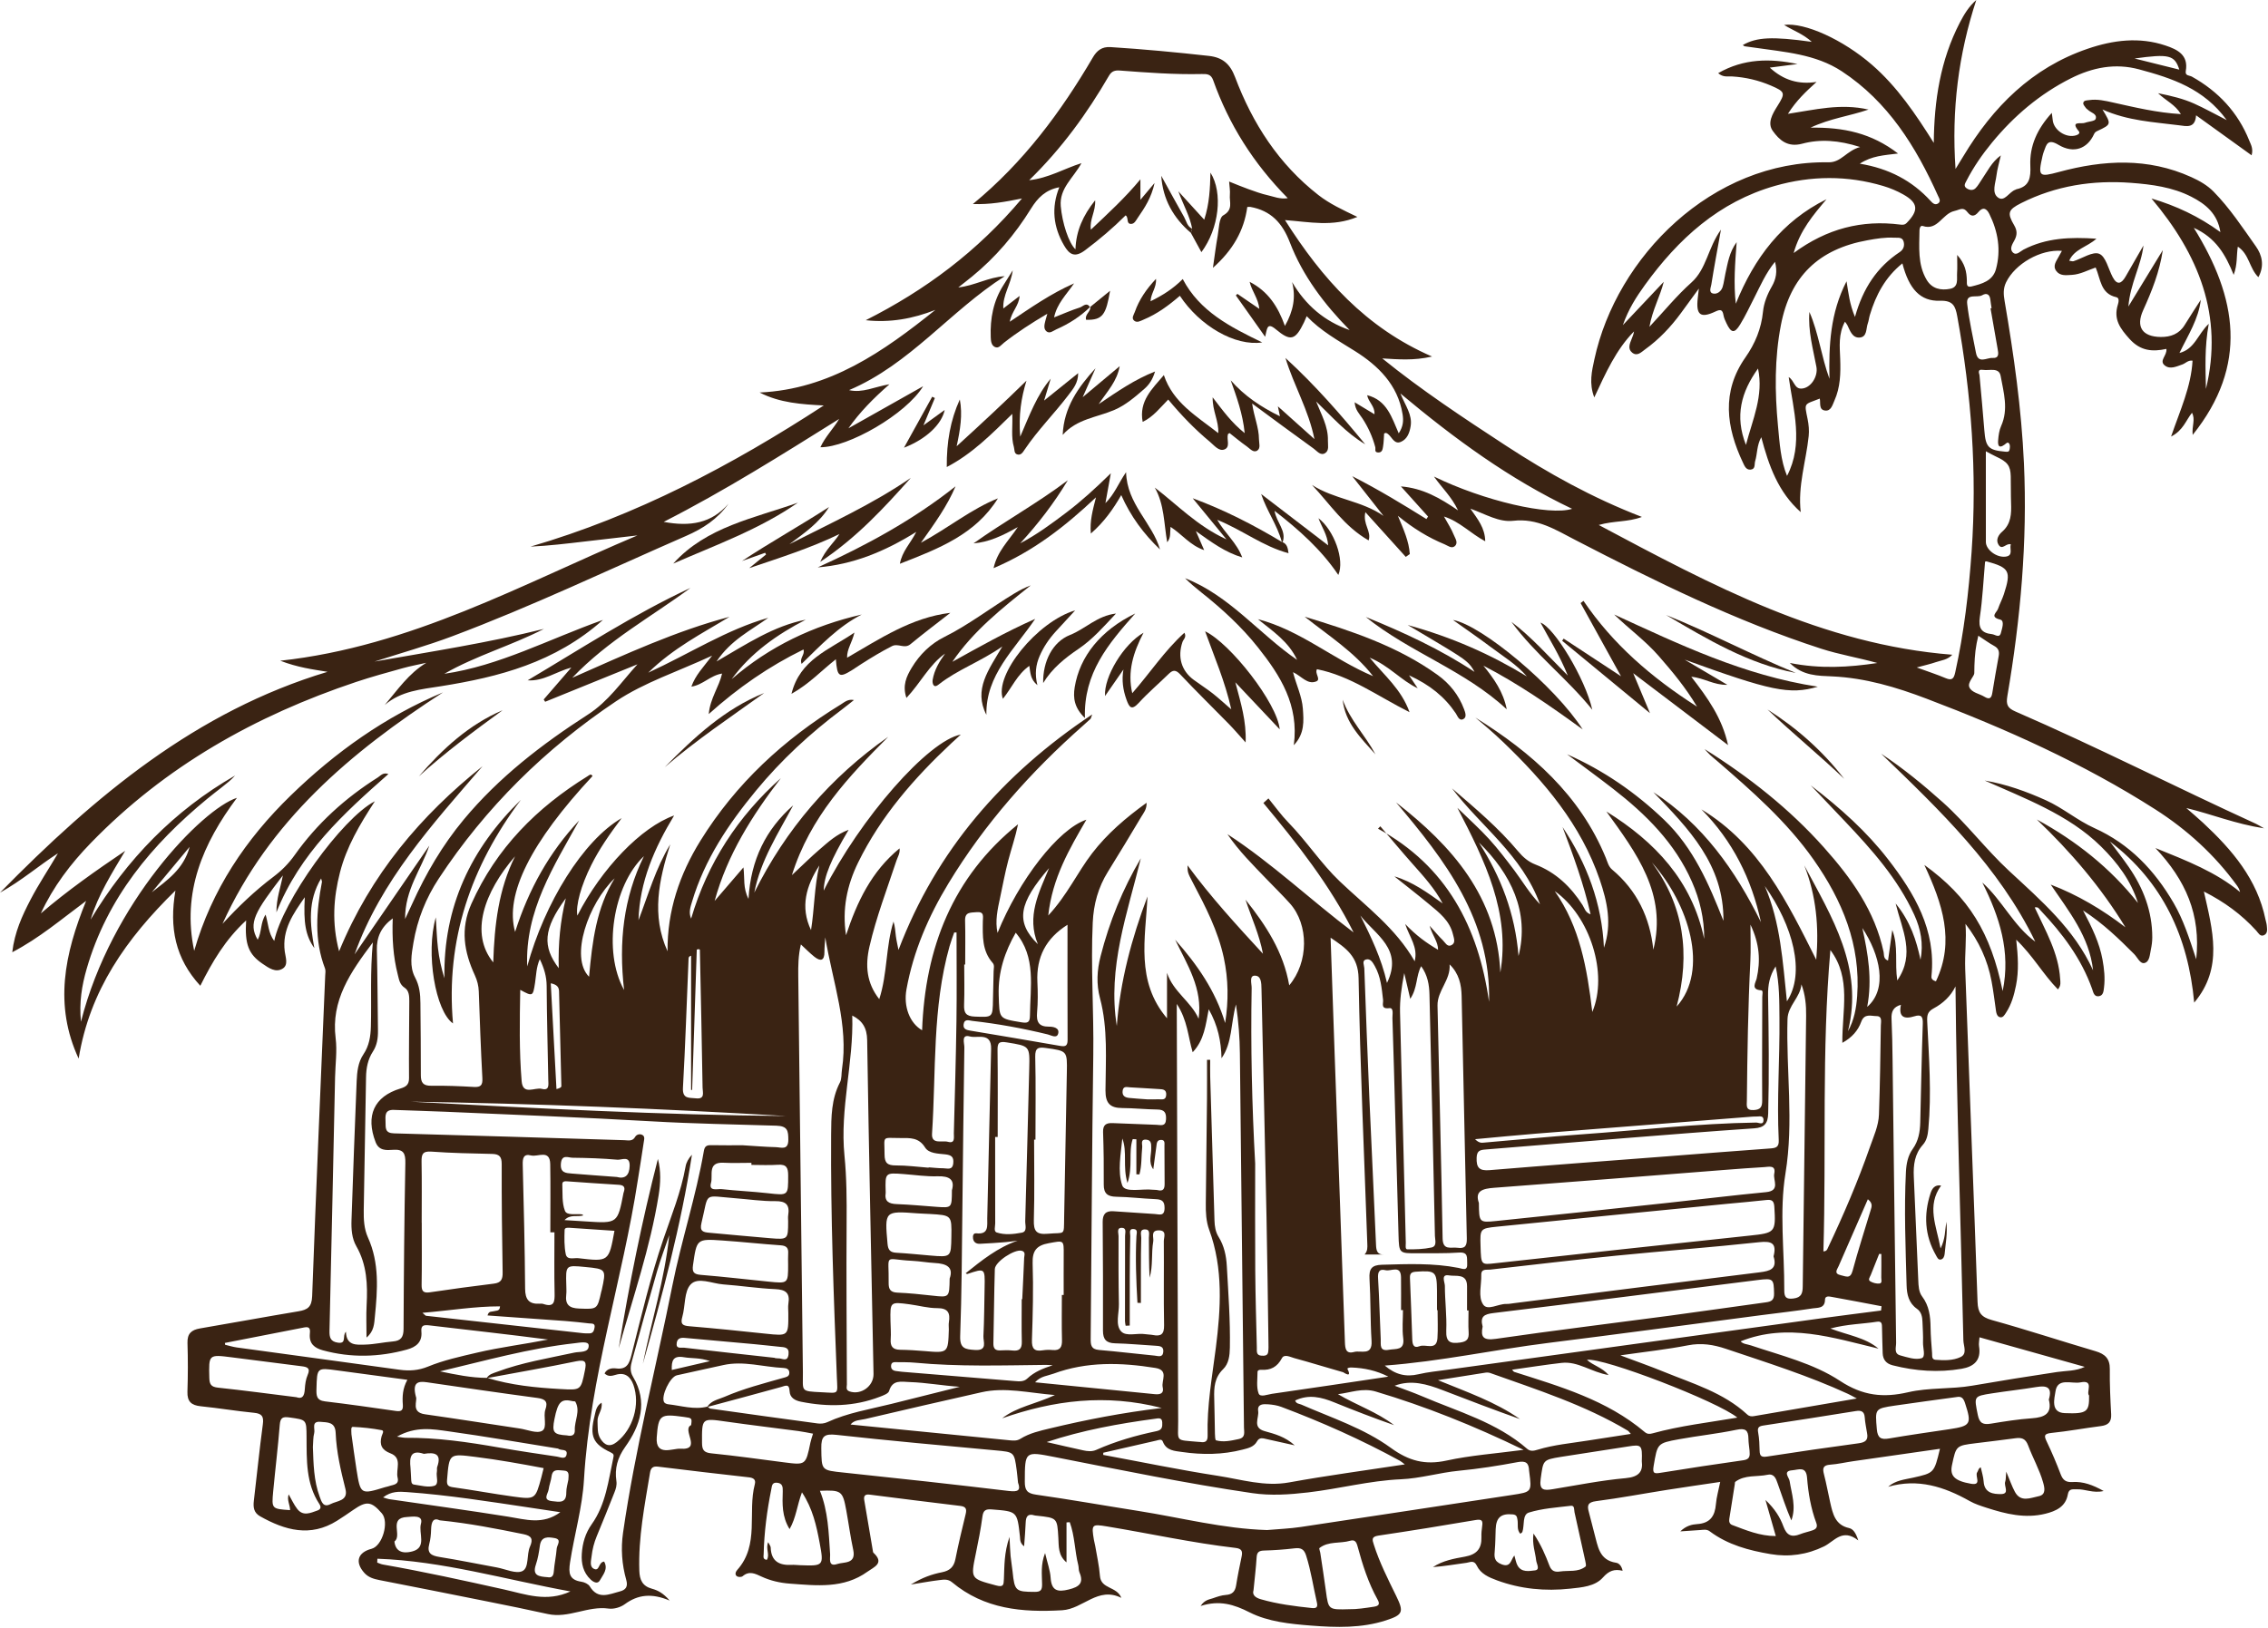 <?xml version="1.0" encoding="UTF-8" standalone="no"?><svg xmlns="http://www.w3.org/2000/svg" xmlns:xlink="http://www.w3.org/1999/xlink" fill="#3a2313" height="667.4" preserveAspectRatio="xMidYMid meet" version="1" viewBox="0.0 0.0 929.3 667.4" width="929.3" zoomAndPan="magnify"><g id="change1_1"><path d="M82.075,404.021c-10.248-11.166-12.81-23.718-10.193-39.03c-20.197,19.765-35.123,40.958-39.658,68.879 c-10.153-21.868-5.832-42.825,3.068-64.635c-10.233,7.588-19.141,15.225-30.269,21.04c0.972-8.25,4.043-14.928,7.452-21.481 c3.382-6.501,7.476-12.573,11.264-19.062C15.969,354.704,9.004,360.849,0,365.855c39.078-39.767,80.345-74.322,134.207-90.51 c-6.194-1.005-12.246-1.803-19.371-4.546c53.583-5.849,98.918-31.327,146.364-51.361c-7.216,0.833-14.434,1.656-21.649,2.502 c-7.343,0.86-14.684,1.743-22.171,2.093c43.253-12.6,82.503-33.313,120.154-57.853c-9.075-0.461-18.028-1.039-26.281-5.312 c28.744-1.301,50.709-16.773,72.007-33.855c-9.148,3.61-18.547,5.333-28.531,4.228c24.366-12.287,45.761-28.178,64.017-49.898 c-7.08,1.425-13.051,2.53-20.111,2.281c20.838-17.162,36.082-37.757,49.162-60.094c1.623-2.772,3.685-4.457,7.235-4.231 c13.465,0.858,26.887,2.117,40.296,3.613c5.639,0.629,8.702,3.304,10.736,8.699c7.168,19.013,17.892,35.654,34.149,48.335 c4.592,3.582,9.84,6.02,15.965,8.958c-10.17,4.212-19.567,2.03-29.661,1.307c15.21,23.988,33.029,44.088,60.261,55.919 c-7.648,1.739-13.885,1.146-20.404,0.766c16.053,13.01,33.239,24.361,50.478,35.63c17.43,11.394,35.56,21.499,55.909,29.342 c-5.876,2.19-11.283,1.475-17.689,3.296c46.345,24.678,91.587,48.995,144.876,53.181c-2.046,2.15-4.576,2.286-6.765,3.047 c-2.162,0.751-4.414,1.243-7.807,2.172c4.691,1.712,8.329,2.886,11.837,4.37c2.685,1.136,3.376,0.146,3.935-2.388 c3.597-16.303,5.54-32.833,6.706-49.446c2.276-32.415-0.083-64.571-5.894-96.514c-0.758-4.169-1.763-6.498-7.031-6.318 c-8.118,0.277-12.722-4.821-15.439-15.323c-6.998,5.63-10.885,12.957-13.341,21.198c-0.332,1.114-0.433,2.303-0.825,3.39 c-0.792,2.193-0.2,5.685-3.507,5.818c-2.85,0.115-3.773-2.822-4.863-5.06c-0.196-0.403-0.507-0.75-0.991-1.451 c-2.755,5.031-2.141,10.189-1.955,15.218c0.217,5.885,0.083,11.689-2.375,17.152c-0.778,1.729-1.371,4.337-3.79,4.054 c-2.712-0.317-1.804-3.083-2.205-4.899c-6.581,2.569-6.373,1.52-4.979,8.415c0.457,2.26,0.675,4.67,0.438,6.953 c-1.074,10.326-4.513,20.381-3.26,31.16c-9.269-8.226-13.076-19.028-16.169-30.699c-1.868,3.369-1.579,6.734-2.501,9.783 c-0.397,1.312,0.23,3.354-1.942,3.501c-1.824,0.123-2.453-1.572-3.071-2.881c-6.855-14.514-8.837-29.022,0.992-43.07 c4.015-5.739,6.525-11.802,7.229-18.792c0.365-3.617,1.775-7.118,3.611-10.313c1.741-3.03,2.349-6.141,1.305-10.117 c-3.781,4.626-5.962,9.751-8.476,14.676c-1.888,3.699-3.646,7.484-5.813,11.016c-2.317,3.777-3.67,3.565-5.604-0.515 c-0.497-1.048-1.013-2.141-1.21-3.267c-0.392-2.249-1.136-2.565-3.305-1.541c-6.158,2.907-8.031,1.404-7.246-5.46 c0.093-0.809,0.184-1.618,0.448-3.941c-3.004,4.113-5.173,7.09-7.35,10.062c-4.163,5.683-8.965,10.757-14.693,14.875 c-1.511,1.086-3.212,3.005-5.296,1.298c-1.9-1.557-0.989-3.617-0.241-5.489c0.411-1.029,0.853-2.046,1.015-3.191 c-7.374,7.509-11.555,16.933-16.279,27.051c-2.242-5.776-0.988-10.846,0.033-15.588c9.017-41.875,48.155-81.597,95.95-80.77 c5.221,0.09,7.275-4.715,12.94-6.266c-8.831-2.83-16.448-3.307-23.739-1.358c-6.011,1.607-9.368-1.519-12.042-5.228 c-2.357-3.269-0.11-7.03,1.883-10.201c3.359-5.344,3.244-5.861-2.659-8.395c-5.081-2.18-10.394-3.421-15.936-3.746 c-1.726-0.101-3.647,0.46-5.667-1.347c10.486-6.026,21.311-6.101,32.486-3.736c-3.636,0.47-7.272,0.94-11.346,1.466 c5.679,5.203,11.873,7.004,19.177,5.864c-4.321,3.915-8.27,7.584-11.74,13.082c11.106-1.676,21.43-4.385,33.03-1.753 c-7.969,2.73-15.612,3.573-23.783,7.422c13.628-0.215,24.981,2.23,35.875,10.59c-5.91,0.744-10.717,0.941-15.677,4.167 c11.926,1.976,21.396,6.943,29.018,15.268c0.744,0.812,1.77,1.857,3.021,1.062c1.376-0.875,0.462-2.167,0.033-3.121 c-9.058-20.166-20.472-38.591-39.419-51.056c-10.8-7.106-23.491-7.899-35.82-9.714c-1.317-0.194-2.642-0.329-3.954-0.548 c-0.291-0.049-0.542-0.336-0.809-0.517c5.692-3.245,12.089-3.561,28.26-1.303c-3.507-3.229-7.64-4.627-11.358-6.944 c8.473-1.11,24.18,6.055,36.041,16.36c10.381,9.02,17.939,20.29,25.306,31.992c0.15-17.3,2.698-33.881,10.653-49.26 c1.748-3.38,3.706-6.655,6.766-9.301c-7.292,22.217-10.192,44.918-8.508,69.243c1.356-2.208,2.266-3.663,3.149-5.134 c12.186-20.289,28.094-36.314,51.023-44.139c10.447-3.565,21.121-4.919,31.853-1.32c4.842,1.624,9.499,3.836,8.316,10.454 c-0.366,2.046,1.548,1.765,2.492,2.294c10.847,6.072,18.888,14.644,23.531,26.241c0.658,1.643,1.702,3.294,0.949,6.012 c-7.624-5.493-15.031-10.83-22.752-16.392c-0.371,5.465-3.872,4.485-7.095,4.072c-10.329-1.324-20.813-1.787-31.26-6.451 c3.692,6.063,3.701,6.082-2.112,8.811c-0.645,0.303-1.042,0.607-1.342,1.267c-2.736,6.022-8.338,8.146-14.594,4.387 c-4.417-2.653-4.913-0.114-5.973,2.762c-0.229,0.62-0.412,1.262-0.559,1.907c-1.897,8.336-1.435,8.68,6.757,6.462 c18.271-4.947,36.432-5.946,54.214,2.106c3.357,1.52,6.571,3.338,9.16,5.979c6.662,6.793,11.878,14.75,17.338,22.463 c2.448,3.457,3.59,7.845,0.992,12.579c-3.721-3.631-3.735-9.464-8.419-12.503c-0.607,3.67-0.078,7.195-1.702,11.553 c-3.348-8.323-7.319-15.212-16.337-19.27c17.771,28.642,22.438,56.269-0.463,84.871c-0.382-3.788,1.209-6.294-0.28-9.07 c-2.503,3.082-3.586,7.22-8.57,9.734c3.74-10.863,8.214-20.458,8.796-31.096c-1.826-0.285-2.824,1.082-4.166,1.545 c-2.364,0.816-4.959,2.129-7.13,0.485c-2.66-2.015,0.944-4.076,0.584-6.853c-5.665,1.232-10.608,0.896-15.09-4.073 c-3.894-4.316-6.658-8.095-4.81-14.026c0.308-0.99,0.748-2.79-0.609-3.09c-6.52-1.438-6.409-7.38-8.472-12.168 c-3.25,1.089-6.29,2.827-9.766,3.022c-2.337,0.131-4.871,0.541-6.433-1.673c-1.542-2.185,0.186-4.076,1.143-5.959 c0.368-0.724,0.785-1.423,1.224-2.214c-8.786-0.733-19.17,5.335-22.857,12.854c-1.295,2.641-1.068,5.103-0.617,7.742 c3.761,22,6.891,44.053,7.913,66.404c1.469,32.127-1.401,63.905-6.8,95.502c-0.616,3.607,0.196,4.939,3.332,6.301 c33.28,14.448,65.601,30.954,98.586,46.04c0.743,0.34,1.431,0.798,3.254,1.827c-11.657-1.77-21.392-5.783-31.847-8.312 c2.308,2.027,4.669,3.998,6.915,6.091c11.851,11.046,22.169,23.091,25.541,39.61c0.166,0.815,0.452,1.616,0.521,2.437 c0.124,1.477,0.494,3.265-1.186,3.996c-1.554,0.676-2.288-0.96-3.139-1.895c-6.007-6.604-13.066-11.787-21.443-16.016 c3.527,15.727,8.078,31.274-3.967,45.524c-2.458-26.891-12.823-49.439-34.546-66.03c2.574,3.462,5.25,6.853,7.7,10.4 c5.998,8.683,9.667,18.19,9.664,28.885c0,1.648-0.217,3.325-0.566,4.938c-0.449,2.077-0.48,5.019-2.59,5.572 c-1.83,0.479-2.913-2.308-4.277-3.67c-6.23-6.216-12.488-12.382-20.937-17.877c3.735,7.065,6.726,13.288,7.977,20.149 c0.691,3.788,1.101,7.582,0.621,11.427c-0.186,1.485-0.263,3.265-2.068,3.578c-2.027,0.352-2.345-1.664-2.794-2.933 c-4.424-12.529-12.223-22.819-21.228-32.322c-0.502-0.53-0.808-1.45-2.31-1.12c4.386,9.512,9.778,18.609,10.428,29.303 c0.077,1.26,0.453,2.627-0.915,4.286c-6.061-6.156-10.222-13.813-17.087-20.365c0.751,6.8,1.108,12.79-0.088,18.743 c-0.792,3.946-1.86,7.765-4.091,11.167c-0.626,0.955-1.269,2.229-2.627,1.809c-0.943-0.292-1.317-1.401-1.468-2.452 c-0.589-4.114-1.079-8.249-1.848-12.33c-1.619-8.598-5.173-16.372-10.671-23.429c0.499,6.229-0.332,12.404-0.112,18.555 c1.624,45.464,3.473,90.921,5.058,136.387c0.152,4.368,1.485,6.219,5.832,7.425c14.256,3.956,28.322,8.591,42.516,12.778 c3.876,1.143,5.899,3.03,5.847,7.322c-0.075,6.159,0.222,12.328,0.553,18.483c0.17,3.164-1.159,4.493-4.203,4.88 c-6.768,0.859-13.49,2.123-20.273,2.813c-3.186,0.324-3.016,1.255-1.877,3.639c2.078,4.347,3.962,8.799,5.669,13.305 c0.906,2.393,2.17,3.339,4.786,3.174c4.384-0.278,8.369,1.169,12.826,3.679c-4.337,1.013-7.596-0.843-11.005-0.702 c-1.619,0.067-3.235-0.441-3.677,2.104c-0.875,5.039-4.86,6.841-9.228,7.92c-8.274,2.042-16.189,0.093-24.008-2.437 c-2.368-0.766-4.798-1.536-6.949-2.75c-10.434-5.887-21.257-9.398-33.445-5.86c3.055-2.696,6.763-2.955,10.228-3.741 c8.587-1.948,8.611-1.844,11.01-11.837c-12.038,1.721-23.833,3.397-35.624,5.099c-3.127,0.451-6.228,1.192-9.368,1.414 c-2.907,0.206-3.178,1.461-2.538,3.913c1.008,3.858,1.696,7.799,2.585,11.691c1.04,4.555,2.015,9.103,7.68,10.368 c1.59,0.355,2.746,1.778,3.792,5.064c-6.558-5.136-9.806,0.384-14.02,2.448c-6.977,3.417-14.306,4.446-21.875,3.173 c-8.893-1.495-17.563-3.796-24.961-9.345c-1.24-0.93-2.513-0.623-3.822-0.534c-2.473,0.167-4.946,0.335-8.243,0.558 c2.379-2.316,4.788-2.848,6.89-2.984c5.406-0.35,7.305-3.337,7.711-8.252c0.231-2.797,1.055-5.545,1.756-9.034 c-7.467,1.114-14.633,2.132-21.782,3.262c-9.697,1.532-19.354,3.355-29.085,4.619c-3.456,0.449-3.725,1.797-2.945,4.525 c0.821,2.875,1.429,5.811,2.24,8.69c1.442,5.12,1.855,10.979,8.935,12.039c1.165,0.174,2.267,1.329,2.642,3.285 c-3.376-0.838-5.608-0.022-8.075,2.76c-3.252,3.667-8.643,4.049-13.432,4.567c-10.223,1.106-20.272,0.172-29.996-3.413 c-3.342-1.232-6.666-2.677-8.25-6.029c-1.141-2.414-2.774-1.345-4.2-1.155c-4.576,0.608-9.125,1.421-13.764,1.757 c4.009-2.651,8.622-3.475,13.103-4.281c4.823-0.868,6.918-3.276,6.761-8.028c-0.049-1.491,0.086-3.006,0.306-4.484 c0.323-2.17-0.08-2.939-2.614-2.506c-13.286,2.271-26.595,4.42-39.928,6.401c-2.968,0.441-2.471,1.745-1.848,3.703 c2.334,7.329,5.803,14.151,9.165,21.028c3.199,6.544,2.799,7.741-4.167,9.997c-10.023,3.247-20.398,2.959-30.71,2.146 c-8.637-0.682-17.541-1.541-25.24-5.444c-6.326-3.207-12.24-5.079-20.023-2.595c1.731-2.604,3.568-2.635,5.056-3.17 c1.713-0.616,3.507-1.229,5.299-1.352c2.635-0.181,3.792-1.414,4.193-3.93c0.629-3.943,1.432-7.86,2.25-11.77 c0.457-2.183,0.101-3.275-2.515-3.578c-17.699-2.052-35.104-5.906-52.666-8.804c-6.169-1.018-6.403-0.842-5.338,5.51 c0.138,0.82,0.392,1.621,0.528,2.441c0.682,4.103,1.637,8.187,1.94,12.319c0.403,5.503,6.886,4.182,8.771,9.012 c-9.636-4.79-15.666,4.568-24.238,5.069c-16.452,0.962-31.928-0.446-45.127-11.462c-1.703-1.421-3.43-1.1-5.175-0.893 c-3.458,0.409-6.888,1.05-11.709,1.813c4.752-2.881,8.68-4.227,12.742-5.026c3.178-0.626,4.877-2.126,5.517-5.384 c1.219-6.197,2.732-12.339,4.206-18.483c0.485-2.021,0.128-3.046-2.193-3.322c-12.398-1.473-24.783-3.061-37.17-4.627 c-1.755-0.222-2.508,0.422-2.202,2.216c1.173,6.887,2.333,13.777,3.505,20.664c0.056,0.327,0.069,0.755,0.277,0.948 c4.66,4.315,0.196,5.836-2.446,7.747c-9.748,7.051-20.866,5.7-31.824,4.905c-3.975-0.288-7.937-1.185-11.579-2.876 c-2.649-1.23-5.047-2.478-7.756-0.171c-0.472,0.402-1.739,0.418-2.288,0.066c-1.122-0.72-0.487-1.999,0.075-2.628 c9.225-10.327,4.165-23.557,7.2-35.128c0.517-1.969-0.637-2.628-2.43-2.833c-12.405-1.412-24.812-2.815-37.2-4.371 c-2.26-0.284-3.002,0.627-3.316,2.536c-2.188,13.303-4.836,26.548-4.372,40.149c0.127,3.705,1.253,6.279,5.192,7.355 c2.31,0.631,4.588,1.751,7.238,4.846c-7.311-3.092-12.974-2.503-18.399,1.493c-1.74,1.282-4.505,2.087-6.615,1.789 c-8.547-1.206-16.409,4.135-24.975,2.228c-8.113-1.806-16.263-3.448-24.412-5.084c-14.838-2.98-29.684-5.923-44.538-8.827 c-2.346-0.459-4.531-1.107-6.173-2.943c-3.943-4.409-2.742-8.393,2.964-9.877c4.44-1.154,7.291-10.977,4.217-14.53 c-4.285-4.953-6.27-5.18-11.714-1.409c-2.189,1.516-4.387,3.026-6.643,4.441c-10.935,6.859-21.313,3.932-31.538-1.825 c-2.635-1.484-2.863-3.759-2.547-6.42c1.239-10.415,2.276-20.857,3.671-31.251c0.431-3.21-0.298-4.423-3.603-4.745 c-7.286-0.71-14.52-1.94-21.804-2.675c-3.852-0.389-5.621-1.911-5.486-5.97c0.221-6.659,0.227-13.334,0.02-19.994 c-0.118-3.809,1.605-5.342,5.115-5.938c13.452-2.282,26.87-4.773,40.328-7.016c3.735-0.623,5.476-1.731,5.639-6.2 c1.594-43.797,3.523-87.582,5.348-131.371c0.041-0.989,0.252-2.088-0.083-2.956c-4.494-11.674-3.532-23.518-1.261-35.421 c0.056-0.291-0.138-0.63-0.339-1.454c-5.517,9.229-4.598,18.685-2.769,28.541c-3.616-5.065-4.483-10.366-3.92-20.852 c-4.656,6.663-9.365,13.259-8.202,22.239c0.304,2.344,1.57,5.475-0.823,6.995c-2.895,1.839-5.761-0.26-8.242-1.942 c-5.751-3.9-7.379-7.953-6.761-17.786C92.298,385.137,87.03,394.112,82.075,404.021z M199.58,564.726 c9.759,2.987,19.802,4.01,29.946,4.569c8.539,0.471,8.464,0.627,10.148-7.691c0.642-3.168,0.463-4.519-3.515-3.694 c-12.201,2.531-24.487,4.651-36.74,6.932c0.904-1.616,2.617-1.989,4.138-2.561c10.301-3.877,21.137-5.595,31.828-7.924 c2.179-0.475,6.013,0.226,5.821-3.003c-0.108-1.823-3.762-1.048-5.702-0.833c-18.754,2.076-36.878,7.205-55.212,11.533 C186.695,563.373,193.026,564.727,199.58,564.726z M289.749,576.666c1.602-2.657,4.574-3.07,7.07-4.155 c7.789-3.386,16.009-5.491,24.156-7.8c1.13-0.32,2.408-0.473,2.45-1.989c0.041-1.486-1.027-1.998-2.298-2.054 c-8.265-0.361-16.417-3.048-24.792-1.18c-6.324,1.411-12.663,2.749-18.982,4.18c-2.82,0.639-6.593,8.549-5.244,11.002 c0.25,0.455,1.034,0.801,1.607,0.863c5.384,0.584,10.702,2.379,16.203,0.96c0.389,0.285,0.75,0.767,1.171,0.827 c14.645,2.067,29.293,4.119,43.952,6.084c1.255,0.168,2.737,0.028,3.87-0.495c8.379-3.867,17.433-5.304,26.276-7.505 c9.359-2.33,18.712-4.68,28.068-7.021c-7.017-0.455-13.766-1.734-20.581-1.943c-3.341-0.102-6.96-1.108-8.375,3.685 c-0.31,1.05-2.326,1.776-3.691,2.306c-10.556,4.099-21.389,4.274-32.362,2.083c-2.468-0.493-4.593-1.604-4.716-4.359 c-0.143-3.197-1.698-2.186-3.525-1.68C309.935,571.264,299.834,573.95,289.749,576.666z M174.668,271.651 c-3.223,0.729-6.482,1.327-9.661,2.214c-6.4,1.786-12.822,3.533-19.12,5.64c-41.181,13.78-78.154,34.529-108.635,65.951 c-8.315,8.572-15.468,17.969-20.522,28.908c10.946-9.39,22.665-17.608,34.57-25.652c-5.43,9.13-11.062,18-14.169,28.179 c14.828-24.698,34.215-44.684,59.192-59.042c-1.609,1.826-3.53,3.32-5.444,4.823c-1.966,1.543-3.954,3.059-5.883,4.647 c-22.815,18.778-41.125,40.761-49.492,69.782c-1.965,6.817-3.121,13.734-2.327,21.658c12.354-48.804,49.7-87.187,63.917-91.777 c-13.96,18.695-22.612,38.735-17.521,62.709c7.188-25.021,21.141-45.777,39.56-63.668c18.276-17.752,38.741-32.344,62.393-42.25 c-37.777,24.435-71.324,52.768-90.357,94.868c6.431-7.016,13.278-13.578,20.88-19.302c3.372-2.539,6.234-5.421,8.67-8.859 c9.177-12.951,20.72-23.414,34.114-31.856c1.125-0.709,2.112-2.163,4.32-1.389c-18.383,16.194-36.258,32.486-45.886,56.674 c-0.031-5.759,1.702-10.077,2.632-15.115c-11.358,14.839-14.336,19.509-10.307,26.358c1.723-3.166,1.051-6.986,3.237-10.292 c1.138,3.786,1.092,7.561,3.537,10.786c3.299-16.085,27.644-50.199,41.238-57.253c-6.282,9.617-11.642,18.762-14.295,29.147 c-2.635,10.311-3.428,20.655-0.369,32.353c12.968-31.547,33.456-55.61,58.776-75.861c-20.415,23.714-41.625,46.866-52.424,77.103 c10.206-14.851,20.412-29.702,30.618-44.553c-3.279,9.732-10.022,18.002-9.918,30.07c1.316-2.821,2.146-4.552,2.936-6.301 c5.581-12.343,12.357-23.938,21.043-34.397c14.434-17.381,32.129-30.988,50.931-43.089c8.414-5.415,13.731-13.391,20.297-20.597 c-12.607,5.118-25.214,10.237-37.822,15.355c-0.198-0.316-0.396-0.632-0.595-0.947c3.625-4.189,7.25-8.377,11.331-13.093 c-6.438,1.766-11.451,5.701-17.905,5.248c22.021-13.069,43.458-27.069,66.711-37.874c-15.938,11.833-33.595,21.288-48.441,36.835 c21.929-9.68,42.459-19.177,64.429-24.989c-11.183,6.816-22.893,12.715-33.297,22.893c17.157-7.903,32.07-17.621,49.193-22.497 c-7.141,5.185-15.287,9.053-21.215,17.909c12.495-7.262,23.429-14.551,36.561-17.132c-11.775,6.094-22.401,13.516-30.366,24.387 c15.497-13.425,33.392-21.941,53.314-26.498c-9.618,4.905-16.898,12.697-24.632,20.224c-0.996-2.463,1.448-3.67,0.758-5.901 c-14.109,6.902-26.736,15.614-38.816,26.47c0.591-6.521,4.232-11.122,5.464-16.597c-4.82,0.746-7.883,4.675-12.582,5.356 c1.649-4.685,4.84-7.908,8.504-12.705c-14.073,6.546-27.806,10.969-39.337,18.684c-28.892,19.329-53.444,43.466-72.677,72.69 c-5.289,8.037-8.775,16.805-10.368,26.266c-0.799,4.748-1.715,9.775,0.657,14.226c1.832,3.438,2.172,6.89,2.196,10.554 c0.066,9.833,0.209,19.666,0.174,29.498c-0.011,3.078,0.945,4.416,4.264,4.368c5.827-0.084,11.666,0.154,17.487,0.49 c2.913,0.168,3.609-0.817,3.456-3.669c-0.635-11.814-1.052-23.64-1.466-35.465c-0.083-2.373-0.624-4.492-1.626-6.672 c-4.378-9.524-6.041-18.881-1.401-29.26c10.199-22.814,26.802-39.444,47.69-52.335c0.564-0.348,1.291-1.154,1.941-0.015 c-25.22,27.086-36.047,48.471-31.718,63.87c5.593-17.531,14.061-32.696,26.254-45.686c-10.429,18.813-22.256,37.094-21.297,59.833 c7.11-25.991,22.881-51.614,38.704-60.784c-5.074,6.757-9.204,12.734-12.451,19.24c-4.22,8.456-6.41,16.522-5.709,20.715 c9.923-19.364,26.198-36.276,39.656-41.029c-8.082,13.347-14.142,27.19-14.602,42.926c4.013-10.482,7.075-21.352,13.014-31.099 c-4.655,14.577-7.815,29.083-1.11,43.829c-0.159-16.53,4.906-31.49,13.496-45.351c14.508-23.41,34.19-41.551,57.551-55.85 c1.439-0.881,2.874-2.278,5.33-1.773c-1.82,1.435-3.34,2.686-4.914,3.865c-12.989,9.73-24.828,20.666-35.172,33.207 c-11.312,13.715-21.099,28.294-26.244,45.545c-0.654,2.193-1.489,4.438-0.39,6.97c6.736-22.807,19.132-41.859,36.765-57.569 c-11.74,15.285-21.951,31.391-27.127,50.32c3.732-4.345,7.465-8.69,11.803-13.741c0.576,4.594-0.258,8.317,2.067,12.902 c0.966-16.135,7.142-28.49,18.31-38.341c-6.17,11.536-13.381,22.609-15.932,35.76c12.932-25.968,31.176-47.248,54.888-63.857 c-16.193,16.266-31.985,32.769-39.478,56.702c4.452-4.158,7.749-7.448,11.275-10.471c3.514-3.012,6.934-6.26,11.966-8.105 c-7.356,12.404-10.077,19.113-10.219,24.918c15.015-29.685,42.873-61.492,56.188-63.953c-1.36,1.245-2.598,2.355-3.811,3.492 c-15.29,14.328-28.953,29.943-38.257,48.936c-4.585,9.359-6.624,19.216-4.963,29.809c4.472-13.589,10.415-26.171,21.933-35.591 c0.249,2.051-0.76,3.461-1.269,4.997c-3.865,11.672-8.269,23.158-11.053,35.191c-1.828,7.9-1.175,15.032,3.998,21.598 c3.388-10.43,2.627-21.488,5.841-31.798c0.65,2.053,0.714,4.042,0.974,6.005c0.25,1.889,0.704,3.751,1.069,5.625 c15.569-40.885,42.611-72.01,79.372-96.51c-0.502,1.314-0.532,1.656-0.718,1.832c-0.965,0.917-1.964,1.798-2.962,2.679 c-21.482,18.978-40.35,40.194-55.247,64.778c-8.168,13.479-14.353,27.775-17.176,43.376c-1.277,7.061,1.327,13.846,6.407,16.771 c1.223-33.756,12.463-62.768,39.313-84.425c-1.043,5.101-2.729,9.948-4.028,14.898c-1.307,4.982-2.241,10.063-3.317,15.106 c-1.027,4.809-2.132,9.619-1.054,14.52c8.729-21.592,24.888-42.587,36.396-46.399c-6.969,12.028-13.941,23.828-15.623,39.268 c7.841-8.435,11.943-17.661,17.979-25.507c6.17-8.02,13.738-14.51,22.318-20.7c0.078,2.749-1.234,4.156-2.126,5.657 c-4.508,7.586-9.082,15.134-13.735,22.632c-3.961,6.382-5.858,13.249-6.207,20.775c-0.844,18.165,0.478,36.305,0.22,54.466 c-0.549,38.66-0.691,77.326-1.062,115.99c-0.025,2.585,0.068,4.468,3.383,4.747c7.63,0.643,15.234,1.586,22.857,2.325 c1.324,0.128,3.233,0.94,3.498-1.455c0.271-2.45-1.52-2.5-3.273-2.602c-5.49-0.321-10.972-0.861-16.465-0.986 c-3.666-0.083-4.978-1.665-4.966-5.206c0.048-14.833,0.004-29.666-0.121-44.498c-0.027-3.203,1.206-4.654,4.416-4.428 c5.648,0.398,11.297,0.775,16.948,1.133c1.857,0.118,3.964,1.068,3.994-2.451c0.025-3.051-1.33-3.544-3.859-3.65 c-5.325-0.225-10.637-0.884-15.961-0.977c-3.578-0.062-5.123-1.355-5.097-4.999c0.052-7.165-0.029-14.335-0.278-21.495 c-0.105-3.008,1.302-3.795,3.896-3.686c5.992,0.251,11.985,0.479,17.978,0.699c1.738,0.064,3.759,0.841,3.914-2.232 c0.135-2.672-0.578-3.995-3.506-4.031c-4.829-0.061-9.653-0.581-14.481-0.608c-4.968-0.028-6.846-2.01-6.818-7.204 c0.07-12.626,1.06-25.38-2.244-37.781c-1.56-5.856-1.225-11.491,0.234-17.223c3.604-14.157,9.05-27.546,16.501-40.157 c-5.527,22.618-13.727,44.79-9.85,68.73c1.357-18.37,6.094-35.909,12.572-53.079c-0.813,17.147-4.929,34.724,7.998,49.926 c0-6.21,0-12.419,0-18.629c2.551,7.79,9.903,11.82,12.946,18.809c1.745-12.371-4.675-22.137-9.61-32.379 c8.999,10.12,16.569,20.989,20.484,34.131c1.429-9.031,1.35-17.894-0.551-26.746c-2.373-11.049-7.495-20.937-12.694-30.81 c-2.161-4.105-2.126-4.124-2.18-7.065c9.49,12.925,20.175,24.58,30.916,36.237c-1.446-7.777-4.73-14.808-7.15-22.162 c8.354,10.452,15.567,21.451,17.915,35.114c7.998-9.488,8.077-24.851,0.274-33.579c-2.997-3.352-6.229-6.493-9.345-9.739 c-5.708-5.946-11.592-11.739-16.244-18.636c18.367,11.95,34.196,27.099,51.684,40.262c-9.728-19.481-23.132-36.407-36.958-53.049 c0.691-0.624,1.382-1.249,2.073-1.873c2.714,3.311,5.206,6.839,8.185,9.891c7.465,7.649,13.36,16.786,20.996,24.067 c10.771,10.27,22.9,19.107,30.747,32.794c1.425-5.815-2.07-9.73-3.906-15.289c4.491,4.73,8.703,7.763,13.484,10.579 c-0.009-3.392-2.257-5.671-3.467-9.85c2.453,2.716,3.811,4.383,5.349,5.865c1.004,0.967,1.855,2.937,3.542,2.118 c1.911-0.927,1.061-2.834,0.681-4.449c-1.321-5.615-5.618-8.903-9.702-12.302c-4.699-3.911-9.533-7.658-14.309-11.476 c7.522,2.227,13.589,6.704,19.776,11.09c-3.224-6.079-7.755-11.069-12.245-16.114c-4.524-5.084-8.87-10.325-13.294-15.498 c-0.312,0.326-0.624,0.653-0.936,0.979c28.063,15.258,41.138,40.256,45.49,70.965c0.834-33.644-17.989-57.982-38.091-81.73 c23.015,17.924,41.319,38.657,42.723,69.725c4.121-24.567-6.216-45.593-17.603-67.509c5,4.889,9.229,8.661,13.019,12.833 c3.688,4.059,7.025,8.451,10.333,12.835c3.282,4.351,6.002,9.138,10.505,13.873c-7.397-20.25-24.275-31.935-36.069-47.52 c9.525,8.155,19.08,16.216,27.118,25.829c1.977,2.365,4.148,4.253,7.031,5.369c8.414,3.255,14.563,9.147,19.355,16.648 c0.826,1.293,1.131,3.102,3.276,3.765c-2.78-12.416-7.081-24.097-11.484-35.753c9.996,14.984,16.131,31.294,16.965,49.458 c3.375-9.681,1.359-18.871-1.745-27.938c-7.722-22.555-22.628-40.098-39.468-56.27c-1.922-1.846-3.906-3.63-5.905-5.393 c-1.823-1.608-3.706-3.148-5.562-4.718c23.059,14.333,42.851,31.689,53.445,57.483c0.688,1.676,1.092,3.558,2.565,4.792 c10.249,8.588,15.522,19.705,16.907,32.854c5.731-22.934-7.001-39.669-19.239-56.644c19.958,12.394,35.07,28.394,40.076,52.227 c0.049-8.325-1.777-16.051-5.024-23.44c-6.983-15.892-18.871-27.652-32.293-38.073c-6.21-4.822-12.572-9.447-18.865-14.161 c14.915,6.585,28.065,15.65,39.781,26.878c12.012,11.513,18.347,26.301,24.282,41.379c0.24-22.983-14.268-37.802-28.719-52.728 c20.262,13.114,33.58,31.998,44.09,53.268c-3.834-17.7-11.569-33.279-24.397-46.215c23.801,14.373,35.256,38.115,47.055,61.628 c1.158-13.407,0.01-26.284-4.91-38.691c11.302,21.227,24.402,41.934,17.909,67.978c2.555-4.569,3.413-9.432,3.769-14.378 c1.511-21.004-6.107-39.214-17.841-55.918c-11.008-15.669-25.364-28.198-39.746-40.637c-0.882-0.763-1.811-1.475-2.656-2.277 c-0.804-0.763-1.526-1.614-2.284-2.426c18.153,11.377,34.746,24.444,48.915,40.335c11.17,12.527,20.894,25.971,24.455,42.893 c0.246,1.168-0.169,2.77,1.81,3.463c0.565-4.079,1.114-8.049,1.735-12.536c2.584,6.722,0.956,13.393,2.044,20.684 c7.481-10.863,2.015-20.643-0.668-31.549c6.096,7.482,8.491,15.106,10.196,23.071c1.246-6.574,0.103-12.593-2.564-18.432 c-6.763-14.802-17.406-26.702-28.424-38.334c-4.382-4.626-8.778-9.24-13.99-14.725c12.283,9.407,22.87,18.939,31.641,30.26 c10.869,14.03,19.728,28.967,17.828,47.839c-0.076,0.756-0.074,1.681,1.828,2.219c7.877-16.535,2.62-31.889-4.748-47.693 c18.166,13.098,27.216,27.8,32.087,51.692c3.384-16.192-1.325-30.497-8.341-44.488c8.21,7.341,12.754,17.709,21.708,24.247 c-14.884-30.685-39.051-53.816-63.172-77.051c8.998,5.969,17.296,12.761,25.297,19.933c9.699,8.695,17.576,19.221,27.045,28.013 c13.219,12.276,26.833,23.923,34.503,40.84c-1.508-13.815-9.891-24.153-17.35-35.133c11.126,4.257,21.148,10.258,30.602,17.491 c-10.05-16.494-22.427-30.932-36.299-44.18c16.025,8.747,30.076,19.829,41.443,34.222c-2.899-9.217-8.437-16.531-15.126-23.138 c-6.723-6.64-14.573-11.551-22.923-15.814c-8.078-4.124-16.475-7.543-24.761-11.236c8.776,1.502,17.017,4.453,25.072,8.083 c7.026,3.166,12.928,8.281,19.891,11.417c14.441,6.506,24.652,17.289,32.465,30.696c3.971,6.814,6.367,14.302,9.252,23.056 c1.944-18.378-4.336-32.409-16.725-45.587c13.141,5.318,24.816,9.854,34.692,18.045c-0.259-1.117-0.739-1.938-1.295-2.703 c-9.124-12.567-20.446-22.877-33.453-31.185c-29.433-18.799-61.158-33-93.711-45.361c-12.417-4.715-25.096-8.52-38.663-9.138 c-5.628-0.256-12.09-0.151-17.371-5.508c12.425,2.476,24.131,1.81,35.873,0.022c-7.656-2.177-15.507-3.428-23.067-5.878 c-35.111-11.381-68.057-27.652-100.714-44.558c-8.032-4.158-15.569-8.987-25.409-7.85c-5.85,0.676-11.256-2.704-17.565-4.978 c3.077,4.415,5.975,7.877,6.088,13.373c-6.017-3.194-10.417-8.075-16.899-10.145c1.565,2.857,3.061,5.092,4.022,7.538 c0.545,1.386,1.959,3.228,0.397,4.607c-1.298,1.145-2.859-0.218-4.157-0.754c-6.733-2.775-12.895-6.561-19.153-11.684 c2.347,5.612,4.551,10.414,4.877,15.678c-0.548,0.386-1.095,0.772-1.643,1.158c-5.301-5.869-10.601-11.738-16.556-18.33 c-1.155,5.003,2.593,7.756,1.333,11.572c-9.946-5.662-15.827-14.902-23.215-22.743c9.005,5.887,20.313,6.407,29.309,12.695 c-4.011-5.096-8.023-10.191-12.809-16.272c11.222,5.733,20.82,11.621,30.387,17.566c0.226-0.338,0.453-0.676,0.679-1.014 c-3.52-3.913-7.041-7.826-11.129-12.37c9.042,0.768,15.832,4.666,23.427,9.832c-2.765-5.743-6.543-9.126-9.872-13.864 c20.492,9.988,47.328,16.184,56.605,13.227c-25.454-12.096-47.936-28.505-70.369-47.276c2.148,5.175,4.927,8.741,4.215,13.327 c-0.427,2.75-1.386,5.389-4.016,6.506c-2.63,1.116-3.569-1.76-5.117-3.075c-0.544-0.462-0.983-0.812-1.745-0.329 c-0.13,1.766-0.139,3.608-0.447,5.397c-0.179,1.045-0.337,2.438-2.018,2.359c-1.659-0.078-0.945-1.392-1.164-2.216 c-1.122-4.212-2.884-8.12-5.279-11.775c-1.194-1.821-2.954-3.437-3.167-6.585c3.018,1.824,5.458,3.299,8.111,4.902 c0.262-3.274-2.463-4.915-2.985-7.806c8.122,2.06,10.071,9.108,12.93,15.628c1.92-2.875,1.987-5.322,1.581-7.846 c-1.941-12.059-10.048-19.919-19.531-25.874c-6.911-4.339-13.992-8.235-19.756-14.296c-0.437,1.014-0.735,1.785-1.095,2.527 c-3.541,7.309-5.459,7.973-11.589,2.828c-3.781-3.174-3.544,0.205-4.339,3.1c-4.365-6.166-8.185-11.563-12.006-16.96 c0.21-0.21,0.421-0.421,0.631-0.631c2.854,1.951,5.708,3.902,8.988,6.145c-0.431-4.354-3.064-7.19-3.975-11.086 c7.607,3.914,11.62,10.168,14.462,18.075c3.513-6.217,4.515-11.832,2.937-17.976c5.541,9.47,13.259,16.099,23.583,19.668 c-10.343-10.528-19.205-22.158-24.494-35.913c-3.091-8.039-7.817-13.042-16.222-14.563c-0.298-0.054-0.62,0.019-1.226,0.046 c-1.324,9.68-5.9,17.663-14.076,24.932c0.742-5.085,1.222-9.132,1.953-13.133c0.536-2.935,0.517-7.397,2.3-8.392 c4.172-2.328,2.424-5.495,2.692-8.392c0.156-1.685-0.177-3.416-0.312-5.451c2.933,1.161,5.367,2.204,7.856,3.09 c2.662,0.947,5.333,1.942,8.08,2.552c2.394,0.532,4.803,1.661,8.095,1.179c-14.108-14.298-24.128-30.239-30.576-48.373 c-0.91-2.56-2.637-2.559-4.705-2.513c-11.18,0.25-22.318-0.58-33.449-1.428c-2.071-0.158-3.421,0.213-4.524,2.112 c-8.948,15.409-19.311,29.768-32.702,42.827c8.018-0.871,14.184-4.706,21.425-6.983c-3.338,6.117-9.117,10.295-8.481,17.642 c0.583,6.738,3.215,15.057,6.022,17.662c0.248-7.478,3.053-13.828,8.066-20.089c0.279,4.547-2.384,7.87-1.749,12.05 c7.149-6.77,14.11-13.153,20.3-20.651c0,2.657,0,5.314,0,8.403c1.977-2.347,3.537-4.2,5.802-6.89 c-1.318,6.062-4.058,10.154-6.863,14.227c-0.759,1.102-1.389,2.579-2.819,2.544c-2.075-0.052-0.808-2.579-2.18-3.504 c-5.181,5.169-10.726,9.881-16.605,14.286c-4.299,3.221-6.466,1.733-8.625-1.971c-4.421-7.583-5.285-15.517-1.953-23.834 c-5.589,1.042-8.837,4.287-11.629,8.813c-6.506,10.544-14.5,19.924-24.145,27.802c-1.849,1.51-3.745,2.962-5.619,4.441 c6.679-0.706,12.37-4.221,19.042-4.605c-22.302,14.186-38.811,36.106-63.79,46.69c5.548,1.284,10.422-1.389,16.556-2.393 c-6.724,5.884-12.194,11.471-16.825,18.047c10.207-5.751,20.414-11.501,30.622-17.252c-6.975,11.493-30.753,25.126-42.095,25.007 c1.985-4.313,5.293-7.556,7.686-11.594c-23.395,14.608-46.642,29.309-71.891,42.183c10.831,2.037,19.637,0.61,26.565-7.465 c-4.574,6.389-10.458,10.196-17.377,13.216c-31.852,13.9-63.225,28.89-95.803,41.123c-10.486,3.938-21.234,6.946-31.894,10.382 c23.215-4.085,46.501-7.678,69.432-13.393c-13.308,6.876-27.833,10.926-40.819,18.407c22.586-3.284,42.644-14.138,65.008-22.087 c-19.671,17.498-42.617,23.374-66.306,27.161c-8.161,1.305-16.386,1.912-23.117,7.713 C162.878,282.799,167.384,276.069,174.668,271.651z M304.255,469.381c5.287,0.321,9.44,0.685,13.6,0.781 c2.18,0.05,5.172,1.451,5.156-3.037c-0.013-3.632-0.261-5.611-4.888-5.759c-16.97-0.542-33.948-0.795-50.913-1.781 c-28.264-1.642-56.563-2.681-84.849-3.941c-6.984-0.311-13.974-0.47-20.96-0.746c-3.942-0.156-3.478,2.525-3.425,5.059 c0.049,2.385-0.232,4.453,3.445,4.551c31.47,0.834,62.934,1.866,94.401,2.798c1.558,0.046,3.33,0.601,4.431-1.355 c0.49-0.87,1.611-1.29,2.626-0.937c1.53,0.532,1.061,1.953,0.911,3c-0.733,5.105-1.608,10.189-2.389,15.287 c-6.314,41.227-19.661,81.187-22.121,123.116c-0.674,11.489-3.968,22.587-5.706,33.93c-0.685,4.469-0.333,7.189,4.669,7.933 c1.231,0.183,2.82,0.922,3.418,1.908c3.377,5.565,7.938,3.199,12.305,2.068c2.443-0.633,3.433-1.929,2.631-4.76 c-1.785-6.3-2.248-12.793-1.309-19.299c4.92-34.093,13.446-67.468,20.191-101.198c3.715-18.58,9.697-36.623,12.933-55.306 c0.336-1.937,1.188-2.384,2.979-2.344C296.051,469.449,300.716,469.381,304.255,469.381z M482.183,411.462 c0,2.126-0.002,2.889,0,3.652c0.179,55.797,0.33,111.594,0.567,167.391c0.037,8.595-1.436,7.565,8.077,8.43 c0.332,0.03,0.67,0.008,0.997,0.062c2.074,0.345,3.056-0.306,2.993-2.624c-0.334-12.141,1.841-23.976,3.363-35.963 c2.012-15.851,3.121-32.543-2.736-48.408c-1.26-3.412-1.423-7.158-1.373-10.853c0.196-14.323,0.353-28.647,0.49-42.97 c0.051-5.275,0.008-10.55,0.008-15.826c0.432,0.008,0.864,0.016,1.296,0.024c0,2.321-0.058,4.644,0.009,6.964 c0.571,19.643,1.165,39.286,1.754,58.929c0.071,2.355,0.423,4.638,1.699,6.691c2.262,3.64,3.119,7.723,3.351,11.894 c0.621,11.139,1.454,22.272,1.254,33.446c-0.058,3.256-0.436,6.591-2.759,8.849c-3.531,3.432-3.795,7.51-3.652,11.915 c0.157,4.827,0.163,9.659,0.287,14.488c0.025,0.965,0.08,2.663,0.468,2.77c3.092,0.856,6.165,0.122,9.238-0.52 c2.979-0.622,2.212-2.886,2.192-4.748c-0.546-51.132-1.129-102.263-1.673-153.395c-0.067-6.312-0.516-12.579-1.601-20.004 c-2.179,8.044-1.479,15.73-5.922,22.067c-0.158-6.951-1.485-13.467-5.245-20.077c-1.27,6.464-1.791,12.546-6.573,17.62 C486.751,424.687,486.586,418.201,482.183,411.462z M152.771,386.252c-9.229,12.279-17.192,23.742-15.242,39.262 c0.657,5.233-0.12,10.645-0.235,15.975c-0.747,34.646-1.468,69.293-2.285,103.938c-0.064,2.705,0.382,4.417,3.429,4.863 c3.809,0.557,1.643-2.802,3.307-4.476c0.155,5.794,4.311,5.366,7.842,5.277c3.802-0.096,7.578-0.98,11.384-1.29 c3.329-0.271,4.372-1.784,4.387-5.143c0.095-22.659,0.301-45.318,0.734-67.973c0.077-4.023-0.757-5.732-5.072-5.429 c-2.651,0.186-5.729,0.45-7.112-3.13c-4.181-10.824-0.659-18.703,10.128-21.987c2.305-0.702,3.589-1.538,3.563-4.3 c-0.097-10.494,0.078-20.991,0.108-31.486c0.006-2.018-0.08-4.325-1.85-5.48c-2.134-1.392-2.346-3.405-2.876-5.464 c-1.89-7.356-2.354-14.881-2.061-23.02c-4.892,3.67-6.63,7.79-6.499,13.009c0.276,10.992,0.298,21.99,0.451,32.985 c0.043,3.055-0.366,5.979-2.074,8.599c-2.075,3.182-2.746,6.752-2.814,10.46c-0.331,18.157-0.642,36.315-0.942,54.472 c-0.064,3.851,0.121,7.727,1.727,11.275c4.751,10.498,3.927,21.475,2.837,32.436c-0.277,2.785-0.285,5.96-3.426,8.576 c0-4.811-0.189-9.042,0.04-13.249c0.457-8.416,0.136-16.589-4.226-24.206c-1.838-3.21-2.098-6.99-1.967-10.694 c0.673-18.978,1.303-37.959,2.113-56.932c0.162-3.792,0.553-7.716,2.779-11.015c2.347-3.479,2.938-7.312,3.049-11.385 C152.271,409.577,151.613,398.414,152.771,386.252z M545.206,384.319c0.573,16.537,1.111,32.477,1.681,48.415 c1.399,39.126,2.828,78.251,4.185,117.378c0.093,2.669,0.399,4.913,3.787,3.986c2.754-0.754,7.523,1.776,7.125-4.557 c-0.532-8.475-0.338-16.995-0.84-25.472c-0.239-4.035,0.893-5.592,5.087-5.709c10.499-0.292,20.976-0.751,31.37,1.29 c1.671,0.328,3.817,1.51,3.571-1.884c-0.159-2.203,0.59-4.677-3.348-4.398c-5.64,0.4-11.322,0.221-16.986,0.273 c-7.551,0.069-7.584,0.063-7.801-7.45c-0.453-15.655-0.867-31.311-1.296-46.967c-0.384-13.99-0.731-27.981-1.202-41.968 c-0.048-1.437,0.654-4.305-1.278-4.063c-3.646,0.457-2.395-1.954-2.553-3.356c-0.543-4.804-0.967-9.602-3.414-13.943 c-0.855-1.516-1.825-3.205-3.7-2.611c-1.615,0.511-0.618,2.343-0.576,3.529c0.636,17.647,1.298,35.293,2.061,52.935 c0.871,20.138,1.882,40.269,2.739,60.407c0.103,2.428,0.447,4.165,3.402,4.008c-2.615,0-5.23,0-8.086,0 c1.284-1.441,1.167-2.92,1.115-4.374c-1.278-36.296-2.934-72.586-3.576-108.894C556.516,391.979,551.527,388.581,545.206,384.319z M519.169,627.091c4.637-0.41,9.309-0.583,13.905-1.27c28.779-4.303,57.538-8.737,86.31-13.088c8.273-1.251,8.282-1.19,7.215-9.465 c-0.021-0.165-0.059-0.33-0.065-0.495c-0.108-3.092-1.198-4.181-4.658-3.527c-7.999,1.512-16.075,2.763-24.175,3.547 c-7.973,0.771-15.628,3.142-23.732,3.492c-12.789,0.553-25.286,3.907-38.026,5.385c-7.679,0.891-15.227,1.403-22.843,0.288 c-27.137-3.976-53.994-9.51-80.895-14.778c-12.286-2.406-12.255-2.47-12.296,10.06c-0.012,3.521,0.931,4.823,4.598,5.344 c13.989,1.988,27.908,4.465,41.868,6.664C483.93,622.014,501.232,626.564,519.169,627.091z M903.867,159.394 c7.271-29.968-2.981-55.111-22.315-78.042c10.056,2.956,19.403,7.328,28.238,13.776c-1.154-7.51-6.023-11.505-11.949-14.518 c-7.718-3.924-16.139-5.027-24.627-5.668c-15.738-1.188-30.856,1.162-45.054,8.301c-5.405,2.718-5.822,4.057-2.823,9.165 c1.264,2.153,1.195,3.986,0.071,6.064c-0.857,1.585-2.176,3.553-0.609,5.039c1.438,1.364,3.014-0.529,4.325-1.209 c9.304-4.829,19.178-5.196,29.87-4.471c-3.839,3.448-8.997,4.206-11.155,9.018c0.815,0.109,1.34,0.34,1.751,0.21 c3.6-1.141,7.907-4.122,10.561-3.035c2.689,1.101,3.733,6.209,5.508,9.557c1.876,3.539,3.644,2.58,5.262-0.188 c2.479-4.241,4.902-8.515,7.348-12.775c-0.914,8.19-5.378,15.34-6.181,25.006c5.182-8.49,9.646-15.804,14.111-23.119 c-1.307,8.78-4.478,16.773-8.05,24.638c-3.079,6.778-0.392,10.894,7.238,10.965c3.994,0.037,7.509-1.209,9.771-4.905 c2.135-3.488,4.4-6.897,6.608-10.34c-0.929,7.91-5.166,14.405-8.747,21.801c6.291-1.599,7.456-7.649,12.006-11.951 C903.262,142.38,903.698,150.96,903.867,159.394z M328.155,387.083c-1.087,4.6-1.115,8.77-1.069,12.92 c0.603,54.13,1.228,108.259,1.895,162.388c0.098,7.928-1.314,7.791,7.761,8.227c7.195,0.346,6.441,1.08,6.156-6.139 c-1.306-33.12-2.566-66.241-2.349-99.396c0.048-7.32,0.077-14.635,3.607-21.431c0.79-1.52,0.564-3.562,0.837-5.358 c2.781-18.341-3.748-35.508-6.843-54.125c-0.159,2.627-0.352,4.275-0.339,5.922c0.029,3.727-1.578,4.061-4.172,1.998 C331.849,390.665,330.246,389.008,328.155,387.083z M711.236,124.475c7.557-18.736,18.883-33.789,37.169-42.821 c-5.416,6.428-10.858,12.757-13.463,22.051c13.644-10.049,27.957-13.663,43.69-11.66c1.028,0.131,1.818,0.148,2.666-0.72 c4.942-5.061,4.68-8.17-1.402-11.607c-2.582-1.459-5.392-2.64-8.236-3.486c-14.745-4.387-29.601-4.261-44.315-0.069 c-23.041,6.563-39.675,21.741-53.358,40.659c-3.468,4.795-6.687,9.77-9.031,16.428c6.12-6.483,11.439-12.118,16.758-17.752 c-1.502,6.052-4.6,11.352-5.87,18.455c6.175-6.6,11.247-12.845,17.174-18.132c6.261-5.584,6.72-14.132,12.132-21.694 c-1.515,8.502-2.833,15.498-3.948,22.527c-0.192,1.21-1.245,3.344,0.912,3.682c1.623,0.254,3.203-1.022,3.736-2.766 c0.532-1.74,0.706-3.586,1.108-5.37c0.977-4.333,1.589-8.803,4.627-12.954C710.938,107.979,710.278,116.203,711.236,124.475z M801.254,404.281c-1.978,4.059-5.171,6.981-8.973,9.018c-2.551,1.367-2.735,2.882-2.608,5.529 c0.701,14.623,1.821,29.252,0.453,43.905c-0.223,2.387-0.621,4.653-2.245,6.462c-3.381,3.766-3.927,8.273-3.712,13.055 c0.635,14.134,1.23,28.269,1.83,42.404c0.1,2.348,0.167,4.822,1.589,6.709c2.895,3.842,3.395,8.172,3.454,12.742 c0.045,3.491,0.343,6.982,0.619,10.465c0.083,1.054-0.265,2.616,1.397,2.745c3.504,0.271,7.195,0.36,10.317-1.144 c2.797-1.348,1.157-4.532,1.106-6.83C803.401,501.083,801.723,452.837,801.254,404.281z M172.786,501.134c0.008,0,0.016,0,0.023,0 c0,8.482,0.092,16.966-0.053,25.446c-0.046,2.697,0.776,3.458,3.428,3.065c8.705-1.29,17.427-2.484,26.163-3.545 c2.977-0.361,3.658-1.755,3.607-4.588c-0.269-14.799-0.423-29.602-0.384-44.403c0.008-3.074-0.988-4.105-3.92-4.172 c-8.311-0.191-16.634-0.343-24.921-0.945c-3.65-0.265-4.047,1.206-3.994,4.195C172.882,484.5,172.786,492.818,172.786,501.134z M749.991,389.392c-3.619,41.185-1.65,82.344-2.862,123.5c1.382-0.115,1.526-0.777,1.806-1.368 c6.407-13.519,12.309-27.249,17.243-41.382c1.531-4.387,3.552-8.708,3.714-13.394c0.421-12.142,0.594-24.293,0.77-36.442 c0.021-1.463,0.722-3.861-1.799-3.859c-2.185,0.002-4.943-1.223-6.24,2.337c-1.294,3.552-3.745,6.43-7.735,8.619 C754.753,414.132,758.688,400.911,749.991,389.392z M606.642,510.684c0.228,7.841,0.212,7.695,6.062,7.05 c34.738-3.83,69.476-7.665,104.233-11.322c10.387-1.093,10.735-1.319,10.091-11.753c-0.156-2.53-1.018-3.091-3.319-2.828 c-5.292,0.606-10.606,1.026-15.908,1.55c-31.476,3.11-62.956,6.183-94.424,9.377C606.417,503.464,606.438,503.665,606.642,510.684z M726.701,514.919c1.363-5.382-0.725-6.363-5.904-5.802c-19.509,2.114-39.088,3.57-58.616,5.524 c-17.207,1.722-34.382,3.768-51.567,5.708c-1.494,0.169-3.742-0.474-3.669,2.162c0.115,4.131-1.418,8.969,0.788,12.18 c1.789,2.604,6.142-0.33,9.389-0.262c1.154,0.024,2.316-0.208,3.47-0.354c33.479-4.228,66.951-8.514,100.445-12.623 C725.312,520.928,728.316,520.079,726.701,514.919z M452.064,595.404c-0.007,0.296-0.014,0.592-0.021,0.888 c15.689,2.907,31.325,6.159,47.087,8.592c9.596,1.482,19.023,4.513,29.106,2.68c15.486-2.815,31.107-4.884,47.382-7.378 c-1.047-0.776-1.509-1.212-2.049-1.507c-15.642-8.545-31.876-15.796-48.549-22.066c-1.684-0.633-3.551-0.919-5.356-1.052 c-1.983-0.146-4.58-0.221-4.134,2.753c0.421,2.809-2.481,6.809,2.649,8.239c4.133,1.152,8.351,2.247,12.321,5.829 c-4.408-0.987-7.955-1.8-11.51-2.57c-1.44-0.312-2.946-0.875-3.94,0.942c-1.26,2.302-3.69,2.804-5.895,3.373 c-8.18,2.112-16.515,2.18-24.803,0.971c-2.931-0.427-6.469-0.488-7.883-4.246c-0.474-1.259-1.68-0.652-2.624-0.436 C466.583,592.08,459.324,593.742,452.064,595.404z M854.217,560.207c-14.537-4.082-28.705-8.061-43.125-12.11 c-0.086,1.394-0.37,2.57-0.19,3.67c0.933,5.713-2.027,8.361-7.179,9.237c-9.499,1.614-18.891,0.935-28.205-1.428 c-2.645-0.671-3.984-2.298-4.097-4.926c-0.15-3.484-0.173-6.974-0.277-10.461c-0.04-1.325,0.088-2.818-2.042-2.483 c-5.991,0.941-12.131,0.951-19.109,2.778c7.269,2.807,14.2,3.638,19.717,8.255c-18.754-4.472-37.323-10.659-56.486-2.996 c0.952,1.139,2.708,1.168,4.199,1.669c12.455,4.184,25.649,7.391,36.49,14.527c9.352,6.156,17.764,7.028,27.948,4.668 c8.53-1.977,17.642-1.209,26.113-2.669c11.619-2.002,23.256-3.877,34.923-5.624C846.57,561.763,850.468,562.017,854.217,560.207z M760.066,129.894c3.289-11.786,9.077-20.424,18.308-26.565c1.598-1.063,2.103-2.633,1.612-4.354 c-0.551-1.931-2.388-1.462-3.801-1.551c-3.687-0.231-7.308,0.382-10.919,1.031c-20.099,3.608-31.704,14.847-35.541,34.72 c-2.643,13.686-2.521,27.499-1.213,41.315c0.671,7.084,1.092,14.234,3.717,20.549c6.84-13.098,2.622-26.833,0.68-40.494 c2.389,1.505,2.286,4.854,5.258,4.718c3.786-0.173,6.838-4.945,6.099-8.899c-1.389-7.435-3.488-14.782-2.868-22.513 c3.823,8.793,4.899,18.404,8.222,27.405c-0.307-13.618,0.29-26.926,6.99-39.966C757.424,120.281,757.842,124.56,760.066,129.894z M840.715,46.265c0.201,1.549,0.309,2.149,0.352,2.755c0.307,4.284,5.475,7.713,9.603,6.44c0.974-0.3,1.725-0.919,1.109-1.665 c-3.688-4.458,0.961-2.866,2.472-3.447c1.509-0.58,4.085-0.641,4.418-1.567c0.78-2.171-1.983-2.563-3.174-3.794 c-0.23-0.238-0.577-0.383-0.753-0.648c-0.444-0.666-1.211-1.419-1.142-2.061c0.131-1.22,1.484-1.11,2.371-1.245 c3.354-0.51,6.605,0.263,9.856,0.985c8.944,1.987,17.862,4.159,27.782,4.75c-2.388-3.954-6.013-5.381-9.353-8.565 c5.769,1.148,10.428,2.308,14.803,4.269c4.212,1.887,8.253,4.157,13.327,6.748c-9.38-12.928-22.447-17.163-35.867-20.781 c-9.842-2.653-19.095-0.805-28.002,3.671c-12.696,6.381-23.278,15.384-32.269,26.289c-4.022,4.879-7.617,10.084-10.522,15.731 c-0.544,1.057-1.278,2.123,0.076,3.04c1.194,0.809,2.635,1.006,3.689-0.048c1.038-1.037,1.734-2.414,2.584-3.64 c2.277-3.281,3.974-7.034,7.754-9.801c-0.7,3.128-1.487,5.678-1.798,8.285c-0.365,3.062-2.048,7.018,0.632,8.993 c2.669,1.967,4.564-2.322,7.121-3.179c0.156-0.052,0.287-0.191,0.444-0.224c5.454-1.127,5.884-4.882,5.684-9.629 C831.572,59.809,834.702,52.873,840.715,46.265z M605.962,493.018c0.087,7.913,0.109,8.121,6.902,7.428 c23.517-2.399,47.02-4.935,70.523-7.46c13.407-1.441,26.793-3.1,40.215-4.384c6.019-0.576,2.832-4.892,3.383-7.543 c0.768-3.702-2.199-2.829-4.194-2.713c-5.155,0.3-10.305,0.687-15.453,1.088c-31.723,2.475-63.44,5.022-95.171,7.384 C607.425,487.171,604.247,488.127,605.962,493.018z M349.206,416.216c0.622,19.297-5.117,38.093-3.191,57.379 c0.908,9.09,0.941,18.26,0.879,27.426c-0.149,22.131,0.028,44.264,0.112,66.396c0.004,1.016-0.579,2.292,1.106,2.862 c4.688,1.585,9.911-2.152,9.812-7.192c-0.902-45.586-1.915-91.171-2.608-136.76C355.239,421.29,353.399,418.356,349.206,416.216z M727.563,396.066c-2.55,3.969-3.169,7.772-3.104,11.83c0.26,16.154,0.457,32.306,0.045,48.465 c-0.106,4.152-1.594,5.809-5.773,6.092c-17.607,1.192-35.2,2.599-52.792,4.002c-19.083,1.522-38.157,3.147-57.24,4.666 c-2.233,0.178-3.553,0.468-3.658,3.349c-0.151,4.113,1.088,5.468,5.319,5.117c23.888-1.985,47.795-3.743,71.695-5.584 c14.443-1.112,28.882-2.275,43.33-3.311c2.345-0.168,3.58-0.566,3.44-3.409c-0.817-16.654,0.469-33.304,0.293-49.959 C729.046,410.413,729.166,403.474,727.563,396.066z M575.377,398.825c-1.178,6.189-1.847,11.12-1.722,16.134 c0.782,31.469,1.568,62.937,2.36,94.405c0.024,0.958-0.328,2.658,0.597,2.67c3.31,0.046,6.698-0.051,9.916-0.747 c2.401-0.519,1.459-3.082,1.424-4.732c-0.692-32.972-1.45-65.943-2.236-98.912c-0.096-4.007-0.721-7.923-3.398-11.641 c-2.207,4.003-1.397,8.81-4.474,13.372C576.953,405.567,576.325,402.877,575.377,398.825z M416.951,508.492 c-1.642,0.203-3.28,0.466-4.928,0.595c-3.482,0.273-6.967,0.536-10.455,0.68c-1.416,0.059-2.61-0.49-2.869-2.156 c-0.177-1.139,0.132-2.272,1.348-2.134c5.28,0.599,4.403-3.275,4.475-6.181c0.569-23.128,0.992-46.26,1.581-69.387 c0.178-7.006-5.619-4.264-8.681-5.115c-3.686-1.024-2.252,2.778-2.279,4.443c-0.356,21.967-0.533,43.938-0.806,65.906 c-0.217,17.472-0.266,34.952-0.906,52.409c-0.189,5.17,2.073,5.474,6.044,5.733c5.313,0.348,3.363-3.383,3.477-5.66 c0.332-6.646,0.345-13.309,0.484-19.965c0.167-7.947,0.169-7.943-7.057-5.516c-0.186,0.062-0.482-0.205-0.692-0.302 C402.269,516.54,408.866,511.256,416.951,508.492z M410.621,581.298c6.081-4.757,13.714-5.83,21.616-9.533 c-10.964-0.909-20.445-3.336-30.112-1.139c-15.871,3.607-31.748,7.193-47.584,10.951c-2.01,0.477-4.515,0.315-6.042,2.266 c21.91,2.172,43.6,4.324,65.29,6.471c1.487,0.147,2.91,0.259,4.327-0.628c3.72-2.328,7.967-3.266,12.167-4.275 c14.77-3.547,29.669-6.435,45.728-8.352C453.071,571.15,431.716,573.894,410.621,581.298z M760.82,573.175 c-1.908-1.004-2.76-1.503-3.652-1.914c-16.175-7.441-33.127-12.773-49.958-18.439c-5.085-1.712-10.066-2.524-15.55-1.448 c-8.692,1.705-17.534,2.647-27.726,4.115c6.787,2.554,12.25,4.463,17.599,6.652c11.957,4.893,24.576,8.526,34.394,17.596 c0.852,0.787,1.772,0.833,2.765,0.663C732.437,578.052,746.18,575.688,760.82,573.175z M589.207,565.665 c12.007,4.913,23.557,8.905,33.589,15.944c-10.648-3.776-21.17-7.794-31.679-11.848c-6.431-2.48-12.903-4.39-19.67-1.817 c3.665,1.398,7.552,2.73,11.319,4.342c14.754,6.316,30.509,10.646,42.981,21.522c1.325,1.155,2.809,0.81,4.249,0.369 c6.71-2.056,13.683-2.656,20.565-3.756c5.745-0.919,11.499-1.779,17.667-2.73c-0.744-0.83-0.915-1.139-1.177-1.295 c-17.666-10.571-37.16-16.791-56.385-23.645c-0.601-0.214-1.327-0.27-1.96-0.173C602.483,563.536,596.267,564.54,589.207,565.665z M417.128,607.649c-0.213-2.016-0.335-3.511-0.533-4.997c-1.017-7.636-1.035-7.508-8.736-8.22 c-21.713-2.009-43.436-3.942-65.106-6.353c-4.992-0.555-6.302,0.546-6.231,5.437c0.133,9.239-0.105,9.045,9.312,10.034 c22.51,2.364,45.012,4.825,67.483,7.524C417.205,611.54,418.303,610.82,417.128,607.649z M607.496,543.703 c-0.875,4.279,0.261,5.771,5.407,5.024c23.675-3.436,47.429-6.317,71.145-9.479c13.172-1.756,26.317-3.709,39.487-5.48 c2.317-0.312,3.431-0.932,3.374-3.651c-0.125-5.945-0.252-6.304-6.623-5.506c-36.102,4.522-72.189,9.173-108.31,13.538 C608.14,538.613,606.385,539.524,607.496,543.703z M530.691,573.996c0.448,1.399,1.621,1.284,2.49,1.664 c12.486,5.459,25.701,9.74,36.734,17.772c7.313,5.324,14.01,7.097,22.784,5.185c9.905-2.158,20.124-2.873,31.572-4.398 c-20.459-9.916-40.129-17.798-60.54-23.885c-5.463-1.629-10.308,0.46-15.512,1.067c7.627,4.521,16,7.312,23.007,12.694 c-8.255-2.894-16.406-6.03-24.494-9.32C541.497,572.645,536.287,571.327,530.691,573.996z M778.889,411.81 c-3.192,0.901-3.976,2.9-3.845,5.739c0.26,5.653,0.358,11.315,0.429,16.975c0.484,38.619,0.931,77.239,1.453,115.857 c0.025,1.811-1.024,4.393,1.689,5.128c2.86,0.775,6.144,1.931,8.718,1.163c1.836-0.548,0.535-4.198,0.613-6.451 c0.097-2.822-0.123-5.656-0.222-8.484c-0.072-2.056-0.452-4.063-2.249-5.316c-3.407-2.376-4.156-5.913-4.255-9.644 c-0.413-15.475-1.055-30.951-0.28-46.432c0.168-3.355,0.787-6.659,2.786-9.447c2.353-3.282,2.988-6.985,3.085-10.859 c0.339-13.481,0.568-26.965,1.043-40.44c0.103-2.912-0.559-3.979-3.462-3.07C780.231,417.831,777.851,416.849,778.889,411.81z M619.547,561.379c0.599,0.637,0.691,0.827,0.83,0.871c18.859,6.018,37.964,11.505,53.525,24.662 c1.055,0.892,1.999,0.883,3.201,0.551c11.355-3.138,23.06-4.45,34.757-6.453c-7.853-6.531-54.925-24.722-61.625-23.684 c2.619,2.402,6.223,3.088,8.882,6.242c-7.055-1.183-12.534-5.754-19.255-4.988C633.277,559.332,626.725,560.378,619.547,561.379z M593.964,395.257c0.515,6.382-5.082,10.753-4.95,16.886c0.685,31.786,1.525,63.569,2.086,95.357 c0.092,5.186,3.426,3.511,6.086,3.898c3.163,0.46,3.899-0.827,3.83-3.845c-0.764-33.117-1.357-66.237-2.123-99.353 C598.786,403.577,597.854,399.023,593.964,395.257z M413.637,629.894c0.192,3.543,0.243,5.704,0.445,7.851 c0.201,2.15,0.612,4.279,0.828,6.428c0.794,7.895,1.27,8.233,9.02,8.259c2.449,0.008,3.08-0.696,3.061-3.088 c-0.032-3.962-0.657-8.049,1.23-12.818c0.939,4.018,2.065,7.038,2.271,10.119c0.358,5.339,2.818,5.965,7.469,4.796 c4.194-1.054,6.241-2.56,4.326-7.041c-0.379-0.886-0.226-1.983-0.47-2.945c-1.471-5.79-1.413-11.938-3.493-17.584 c-0.441,0.032-0.883,0.064-1.324,0.096c0,5.461,0,10.921,0,16.382c-3.484-2.89-3.144-6.591-3.346-10.077 c-0.474-8.154-0.406-8.158-8.83-9.059c-0.331-0.035-0.673-0.044-0.987-0.141c-2.81-0.87-3.484,0.621-3.571,3.046 c-0.109,3.043-0.394,6.079-0.64,9.638c-1.793-1.38-1.574-2.778-1.711-4.022c-1.137-10.36-1.139-10.279-11.502-11.093 c-2.481-0.195-3.518,0.287-3.868,2.938c-0.673,5.099-1.678,10.161-2.72,15.202c-2.142,10.367-2.146,10.195,8.261,13 c3.112,0.839,3.15-0.157,3.26-2.653C411.577,641.854,411.381,636.493,413.637,629.894z M408.797,465.977c-0.347,0-0.694,0-1.042,0 c0,11.818-0.017,23.636,0.025,35.454c0.005,1.271-0.668,3.274,0.585,3.693c3.332,1.114,6.937,0.71,10.301,0.085 c2.371-0.44,1.367-3.072,1.415-4.723c0.599-20.797,1.096-41.597,1.638-62.396c0.248-9.524,0.234-9.323-9.177-10.865 c-3.315-0.543-3.845,0.264-3.806,3.305C408.887,442.343,408.797,454.161,408.797,465.977z M770.749,537.12 c0.065-0.586,0.131-1.172,0.196-1.758c-6.803-1.289-13.6-2.613-20.416-3.827c-1.017-0.181-2.725-0.549-2.747,1.163 c-0.047,3.642-2.963,3.226-4.988,3.539c-7.073,1.094-14.194,1.878-21.293,2.805c-29.059,3.797-58.102,7.727-87.181,11.366 c-22.195,2.777-44.089,7.584-66.915,9.28c4.394,3.742,8.718,4.744,13.772,3.555c3.872-0.911,7.874-1.283,11.827-1.83 c25.189-3.482,50.381-6.948,75.572-10.417c25.723-3.542,51.444-7.097,77.17-10.615C754.073,539.243,762.414,538.204,770.749,537.12 z M424.278,467.073c-0.187,0-0.374,0-0.561,0c0,10.983,0.219,21.973-0.105,32.946c-0.134,4.537,1.02,6.068,5.722,5.636 c7.237-0.664,6.548,1.149,6.692-6.759c0.36-19.799,0.733-39.598,1.106-59.397c0.166-8.831,0.162-8.757-8.593-9.977 c-3.013-0.42-4.451-0.148-4.359,3.606C424.454,444.437,424.278,455.757,424.278,467.073z M92.144,550.404 c0.03,0.249,0.059,0.498,0.089,0.746c1.597,0.376,3.176,0.885,4.794,1.107c22.219,3.055,44.448,6.034,66.662,9.13 c4.051,0.565,7.82,0.3,11.665-1.281c6.457-2.655,13.285-4.123,20.075-5.72c9.627-2.264,19.451-3.45,29.151-5.371 c-16.222-2.111-32.405-3.881-48.57-5.799c-2.258-0.268-3.605-0.145-3.347,2.525c0.423,4.363-2.23,6.361-5.887,7.369 c-11.449,3.158-22.943,3.465-34.466,0.323c-3.402-0.928-5.649-2.653-5.362-6.625c0.097-1.34,0.442-3.293-2.161-2.782 C113.907,546.164,103.025,548.28,92.144,550.404z M738.124,403.434c-0.467,5.422-5.537,8.681-5.702,14.229 c-0.626,21.069,2.647,42.009-0.842,63.297c-2.55,15.557-0.411,31.874-0.482,47.852c-0.012,2.815,0.709,3.738,3.709,3.388 c3.403-0.397,3.823-2.256,3.856-5.054c0.428-36.946,0.923-73.891,1.39-110.836C740.107,411.973,739.708,407.677,738.124,403.434z M801.94,104.488c3.311,3.67,3.864,6.984,3.97,10.464c0.039,1.274-0.323,2.998,1.902,2.449c4.26-1.052,8.713-2.242,10.031-7.111 c2.118-7.822,0.843-15.388-2.722-22.61c-1.181-2.393-2.713-2.93-4.513-0.737c-1.558,1.899-3.015,1.885-4.421,0.037 c-1.799-2.365-3.062-1.03-5.419-0.495c-4.948,1.123-6.793,8.189-12.941,6.137c-0.941-0.314-1.316,0.951-1.325,1.729 c-0.076,6.939-0.825,14.018,2.95,20.364c2.176,3.658,5.831,4.413,9.617,3.65c3.619-0.729,2.668-4.044,2.839-6.542 C802.053,109.759,801.94,107.678,801.94,104.488z M323.01,538.242c0-1.33-0.179-2.69,0.033-3.986 c0.711-4.347-1.132-5.719-5.403-5.904c-7.128-0.309-14.217-1.424-21.341-1.942c-4.543-0.33-10.332-3.159-13.312,0.017 c-2.721,2.9-2.131,8.771-3.397,13.219c-0.84,2.952-0.062,3.671,2.85,3.912c10.429,0.863,20.841,1.948,31.249,3.045 C323.062,547.591,323.056,547.646,323.01,538.242z M514.302,476.893c0,14.652-0.082,29.304,0.028,43.956 c0.079,10.49,0.401,20.977,0.651,31.465c0.034,1.407-0.366,3.201,1.944,3.317c1.2,0.06,2.481,0.035,2.703-1.486 c0.191-1.306,0.133-2.656,0.113-3.985c-0.254-17.15-0.448-34.302-0.798-51.45c-0.636-31.133-1.367-62.265-2.055-93.397 c-0.052-2.367-0.048-5.564-2.881-5.433c-2.174,0.101-1.118,3.316-1.149,5.083C512.436,428.944,512.969,452.919,514.302,476.893z M620.504,637.516c0.481,1.585,0.666,2.958,1.286,4.092c1.619,2.96,4.819,2.293,7.129,2.021c2.275-0.267,0.661-2.674,0.51-4.13 c-0.343-3.314-1.705-6.538-1.094-10.996c3.164,4.683,4.92,8.954,6.56,13.239c0.854,2.233,2.318,2.635,4.278,2.337 c3.534-0.537,7.381,0.418,10.486-2.029c0.361-0.285,0.062-1.561-0.107-2.339c-1.442-6.645-2.914-13.283-4.405-19.917 c-0.233-1.036,0.132-2.841-1.524-2.642c-5.764,0.694-11.677,1.069-17.163,2.763c-2.787,0.861-1.738,5.242-2.675,7.951 c-0.083,0.24-0.428,0.388-0.85,0.75c-1.525-1.688-0.833-3.789-1.14-5.634c-0.199-1.196-0.282-2.151-1.935-2.308 c-4.798-0.455-6.84,1.232-7.018,6.093c-0.103,2.825-0.107,5.659-0.35,8.472c-0.222,2.561-0.53,4.624,2.768,5.895 C619.041,642.595,619.002,639.324,620.504,637.516z M170.417,572.458c0.789,1.506-2.223,6.339,3.68,7.18 c12.974,1.849,25.92,3.893,38.881,5.841c3.116,0.468,7.009,2.193,9.154,0.947c2.281-1.325,0.317-5.825,1.358-8.779 c1.121-3.18-0.093-4.27-3.306-4.699c-15.127-2.018-30.228-4.228-45.329-6.434C171.198,565.979,168.881,566.617,170.417,572.458z M227.181,505.072c-0.563-0.001-1.125-0.002-1.688-0.002c0-9.311,0.117-18.624-0.041-27.932c-0.106-6.234-5.081-2.852-7.879-3.581 c-3.065-0.799-3.451,1.179-3.388,3.739c0.417,16.96,0.865,33.922,0.979,50.885c0.03,4.495,1.636,6.383,5.995,6.143 c0.494-0.027,1.03-0.043,1.487,0.112c4.459,1.509,4.676-0.951,4.596-4.44C227.051,521.691,227.181,513.38,227.181,505.072z M727.62,629.55c-1.373-4.802-2.625-9.179-4.23-14.792c3.941,3.75,6.009,7.175,7.363,10.871c1.337,3.649,3.344,4.558,6.814,3.169 c1.686-0.675,3.506-1.007,5.218-1.628c1.391-0.505,2.06-1.314,1.416-3.042c-2.221-5.95-3.279-12.203-3.77-18.483 c-0.383-4.903-3.584-3.233-6.046-3.049c-4.068,0.304-1.334,2.917-1.111,4.343c0.843,5.367,2.797,10.65,0.716,16.203 c-2.19-5.037-3.835-10.185-5.654-15.27c-0.65-1.817-1.359-4.014-4.074-3.436c-4.423,0.942-9.281-0.095-13.243,2.892 c-0.196,0.147-0.146,0.63-0.198,0.958c-0.75,4.756-1.481,9.514-2.257,14.266c-0.188,1.149,0.168,2.086,1.184,2.466 C715.44,627.146,721.076,629.571,727.62,629.55z M437.405,379.018c-8.911,5.601-12.81,13.335-12.339,23.418 c0.194,4.15,0.233,8.341-0.125,12.472c-0.336,3.875,0.604,5.902,4.91,5.87c1.563-0.012,4.403,0.397,3.724,2.871 c-0.575,2.099-2.841,0.658-4.264,0.31c-10.181-2.483-20.467-4.371-30.878-5.538c-1.278-0.143-3.221-1.019-3.586,1.341 c-0.32,2.069,1.248,2.395,2.808,2.657c12.12,2.036,24.246,4.041,36.349,6.174c2.166,0.382,3.448,0.455,3.435-2.348 C437.369,410.643,437.405,395.041,437.405,379.018z M822.041,603.159c1.511,3.566,2.336,6.026,3.552,8.275 c2.395,4.428,6.408,2.454,9.69,1.804c3.066-0.607,2.557-3.253,1.867-5.677c-1.506-5.293-4.24-10.074-6.15-15.179 c-1.073-2.867-2.718-3.259-5.271-2.91c-5.38,0.734-10.774,1.363-16.163,2.031c-8.067,1-8.067,0.998-9.755,8.991 c-0.923,4.368,1.009,6.456,7.818,7.632c4.654,0.804,1.417-3.249,2.532-4.725c0.453-0.599,0.399-1.587,1.444-2.008 c0.413,1.956,1.06,3.873,1.183,5.824c0.297,4.718,3.979,5.177,7.134,5.132c3.68-0.052,1.065-3.338,1.693-5.056 C821.925,606.442,821.828,605.442,822.041,603.159z M462.902,543.277c-0.558,0.027-1.117,0.055-1.675,0.082 c-0.094-0.627-0.271-1.253-0.271-1.88c0.009-11.647,0.058-23.294,0.037-34.942c-0.002-1.196,0.713-3.176-1.149-3.302 c-2.47-0.168-1.522,2.09-1.526,3.34c-0.028,9.318-0.035,18.638,0.146,27.953c0.073,3.774-1.528,8.388,0.871,11.092 c2.081,2.345,6.637,0.606,10.053,1.198c0.981,0.17,1.999,0.138,2.975,0.33c3.302,0.651,4.689-0.246,4.614-4.015 c-0.23-11.477-0.002-22.962-0.111-34.442c-0.015-1.606,1.399-4.458-2.116-4.428c-3.425,0.029-1.929,2.911-2.214,4.533 c-0.865,4.908-0.031,10.027-1.497,14.878c-0.274-5.481-0.245-10.931-0.294-16.381c-0.012-1.361,0.684-3.462-1.637-3.422 c-2.357,0.04-1.444,2.205-1.487,3.491c-0.142,4.323-0.126,8.651-0.143,12.977c-0.018,4.56-0.004,9.121-0.004,13.681 c-0.472-0.02-0.945-0.04-1.417-0.061c-0.522-9.115-0.877-18.233-0.409-27.372c0.053-1.035,0.681-2.668-1.013-2.855 c-2.279-0.252-1.487,1.729-1.514,2.832c-0.137,5.655-0.185,11.313-0.211,16.971C462.878,530.116,462.902,536.697,462.902,543.277z M391.937,382.17c-0.318-0.001-0.635-0.003-0.953-0.004c-0.642,1.885-1.372,3.744-1.913,5.658 c-7.104,25.161-5.489,51.154-7.177,76.825c-0.3,4.561,4.168,2.675,6.49,3.315c3.092,0.851,2.405-1.854,2.447-3.499 c0.396-15.312,0.852-30.623,1.07-45.938C392.075,406.41,391.937,394.289,391.937,382.17z M180.209,623.111 c-2.724-1.277-3.492,0.689-3.574,3.787c-0.052,1.982-0.243,4.012-0.754,5.919c-1.022,3.816,0.868,4.774,4.186,5.306 c7.857,1.261,15.66,2.856,23.489,4.293c3.577,0.657,7.931,2.786,10.535,1.473c2.763-1.393,1.604-6.719,3.07-10.012 c1.386-3.115,0.609-4.426-2.646-5.086C203.45,626.548,192.385,624.339,180.209,623.111z M333.137,587.586 c-2.09-0.377-4.016-0.804-5.964-1.062c-9.882-1.31-19.783-2.478-29.65-3.887c-10.033-1.432-9.928-1.53-9.873,8.713 c0.015,2.857,0.719,3.989,3.818,4.301c9.916,0.996,19.793,2.395,29.68,3.674c9.019,1.167,9.006,1.186,10.913-8.069 C332.291,590.137,332.7,589.054,333.137,587.586z M765.018,587.368c-0.329-2.135-0.809-4.26-0.949-6.408 c-0.166-2.528-1.472-2.99-3.662-2.64c-12.632,2.018-25.266,4.027-37.915,5.938c-1.952,0.295-2.456,0.936-2.09,2.909 c0.451,2.437,0.544,4.957,0.594,7.445c0.046,2.252,0.863,2.694,3.092,2.349c12.485-1.935,24.989-3.754,37.51-5.438 C764.342,591.154,765.581,590.188,765.018,587.368z M322.927,518.248c0-1.498-0.086-3.002,0.02-4.492 c0.163-2.28-0.702-3.203-3.087-3.365c-7.962-0.544-15.902-1.426-23.864-1.971c-10.583-0.724-10.504-0.628-12.043,10.092 c-0.406,2.828,0.291,3.753,3.194,3.991c9.278,0.759,18.529,1.838,27.792,2.776C322.936,526.088,322.937,526.077,322.927,518.248z M435.091,530.75c0.249,0,0.498,0,0.747,0c0-5.485-0.032-10.97,0.008-16.455c0.045-6.167,0.122-5.898-6.114-4.772 c-4.921,0.889-6.789,3.018-6.616,8.246c0.345,10.459,0.062,20.949-0.288,31.415c-0.12,3.602,1.021,4.791,4.453,4.239 c1.302-0.209,2.667-0.23,3.982-0.109c3.131,0.288,3.957-1.199,3.878-4.113C434.975,543.055,435.091,536.901,435.091,530.75z M322.936,500.58c0-0.83-0.112-1.678,0.019-2.487c0.682-4.212-0.805-5.864-5.306-5.805c-5.449,0.07-10.909-0.77-16.367-1.187 c-13.505-1.031-10.688-2.805-13.84,10.038c-0.885,3.606,0.727,3.888,3.332,4.115c8.26,0.717,16.51,1.561,24.774,2.227 C322.911,508.074,322.918,507.998,322.936,500.58z M323.526,626.702c-3.192-5.18-2.955-10.356-2.796-15.509 c0.056-1.824-0.12-3.336-2.443-3.503c-2.015-0.145-1.986,1.395-2.236,2.631c-1.78,8.804-2.94,17.687-3.145,26.676 c-0.02,0.867-0.448,2.104,1.287,2.307c1.376-2.085-0.591-4.563,0.563-7.235c0.513,1.046,1.018,1.608,1.036,2.185 c0.174,5.577,3.424,7.373,8.481,7.106c1.157-0.061,2.324,0.091,3.487,0.134c9.698,0.357,9.853,0.327,8.085-9.161 c-1.314-7.05-2.867-14.1-7.244-20.696C326.589,616.973,326.204,622.05,323.526,626.702z M672.719,598.877 c0.243-6.661-0.148-6.932-5.651-6.036c-9.158,1.491-18.349,2.774-27.507,4.267c-7.538,1.229-7.188,1.356-8.274,8.987 c-0.671,4.718,1.336,4.833,4.812,4.267c9.979-1.624,19.93-3.643,29.979-4.537C671.721,605.323,673.24,602.96,672.719,598.877z M222.753,601.713c-9.529-1.807-18.667-3.44-27.9-4.593c-10.851-1.356-10.768-1.48-11.667,9.297 c-0.179,2.141,0.27,2.835,2.468,3.141c8.221,1.142,16.386,2.68,24.609,3.804c9.097,1.244,9.117,1.118,11.564-7.925 C222.128,604.323,222.385,603.196,222.753,601.713z M118.285,612.469c1.21,2.095,2.145,4.232,3.538,6.012 c2.394,3.06,5.402,1.603,8.215,0.61c1.342-0.474,1.679-1.356,0.81-2.677c-5.554-8.444-5.177-18.043-5.242-27.534 c-0.049-7.09-0.015-6.95-6.911-7.922c-2.685-0.378-3.82-0.083-4.063,2.971c-0.725,9.127-1.84,18.223-2.698,27.341 c-0.673,7.142-0.604,7.149,6.926,7.66C118.871,616.803,117.467,614.79,118.285,612.469z M121.447,572.641 c2.485,0.918,3.277-0.584,3.445-3.267c0.123-1.968,0.382-4.051,1.163-5.827c1.247-2.837-0.158-3.302-2.424-3.585 c-9.55-1.19-19.092-2.444-28.64-3.656c-9.553-1.213-9.458-1.206-9.225,8.407c0.064,2.645,0.734,3.717,3.552,4.016 C99.876,569.849,110.402,571.27,121.447,572.641z M513.622,651.747c-0.631,1.905,0.752,3.063,2.953,3.698 c6.874,1.984,13.932,2.88,21.021,3.618c1.795,0.187,2.427-0.399,2.003-2.236c-1.489-6.442-2.412-13.002-4.44-19.337 c-0.848-2.646-2.206-3.213-4.749-2.906c-4.106,0.495-8.249,0.786-12.384,0.902c-2.032,0.057-2.99,0.548-3.127,2.743 C514.633,642.526,514.106,646.808,513.622,651.747z M213.167,405.692c-0.224,12.573-0.456,25.021,0.576,37.433 c0.495,5.953,5.417,2.396,8.246,3.146c3.267,0.867,2.697-1.866,2.663-3.78c-0.232-12.805-0.579-25.608-0.661-38.414 c-0.025-3.844-1.025-7.232-2.818-10.971c-1.477,3.402-1.458,6.601-1.934,9.686C218.371,408.422,218.313,408.496,213.167,405.692z M716.872,594.585c-0.162-1.653-0.443-3.304-0.462-4.958c-0.04-3.463-1.242-4.397-4.904-3.632 c-7.781,1.627-15.724,2.457-23.553,3.878c-9.015,1.635-8.803,1.791-10.387,10.952c-0.551,3.189,0.354,3.199,2.896,2.791 c11.301-1.816,22.615-3.561,33.95-5.146C717.17,598.084,717,596.487,716.872,594.585z M553.009,659.527 c2.745,0.074,6.353-0.461,9.971-1.018c2.158-0.332,2.449-1.168,1.456-2.96c-3.808-6.868-6.167-14.296-8.197-21.828 c-0.464-1.72-1.105-2.805-2.995-2.244c-4.161,1.235-8.888,0.079-12.608,2.989c-0.237,0.185,0.233,1.238,0.331,1.894 c0.783,5.25,1.609,10.495,2.318,15.756C544.318,659.787,544.282,659.792,553.009,659.527z M801.799,572.568 c-8.536,1.177-16.951,2.269-25.342,3.513c-8.332,1.236-8.148,1.288-7.435,9.673c0.308,3.621,1.701,4.378,5.044,3.801 c8.196-1.415,16.437-2.567,24.665-3.795c8.815-1.316,9.23-2.117,6.424-10.717C804.507,573.06,803.682,572.201,801.799,572.568z M418.64,532.467c0.074-0.002,0.148-0.004,0.222-0.006c0.268-5.644,0.564-11.288,0.781-16.934c0.04-1.03,0.711-2.422-0.982-2.893 c-2.878-0.8-10.946,4.472-11.035,7.489c-0.301,10.133-0.358,20.273-0.591,30.409c-0.049,2.14,0.733,3.045,2.883,2.925 c1.656-0.092,3.338-0.126,4.982,0.052c2.78,0.301,3.854-0.754,3.783-3.593C418.538,544.104,418.64,538.284,418.64,532.467z M166.92,565.522c-9.969-1.337-19.33-2.569-28.683-3.854c-8.376-1.15-8.324-1.174-8.558,7.419 c-0.073,2.665-0.154,4.835,3.456,5.264c9.715,1.155,19.404,2.535,29.087,3.936c2.216,0.321,3.005-0.271,2.838-2.54 C164.813,572.415,164.944,569.091,166.92,565.522z M389.818,506.874c0.143-8.802,0.143-8.804-8.895-9.328 c-1.657-0.096-3.319-0.132-4.974-0.254c-13.541-1.003-13.474-1.013-12.285,12.475c0.218,2.479,1.044,3.526,3.531,3.666 c4.635,0.26,9.257,0.739,13.884,1.136C389.682,515.306,389.682,515.308,389.818,506.874z M424.111,566.53 c16.65,1.645,32.861,3.228,49.066,4.871c2.247,0.228,3.833-0.328,3.239-2.82c-0.653-2.738,2.646-7.026-3.029-7.934 c-14.102-2.256-28.078-2.68-41.762,2.368C429.201,563.909,426.42,563.985,424.111,566.53z M388.779,544.893 c0-0.996-0.132-2.013,0.023-2.985c0.606-3.785-0.339-5.781-4.78-5.766c-3.77,0.013-7.537-1.062-11.317-1.566 c-7.99-1.066-7.992-1.042-7.835,6.841c0.049,2.49,0.268,4.994,0.09,7.468c-0.211,2.94,0.861,4.284,3.866,4.32 c3.317,0.04,6.638,0.25,9.945,0.532C388.481,554.565,388.479,554.593,388.779,544.893z M395.483,395.303c-0.132,0-0.263,0-0.395,0 c0,5.495,0.149,10.995-0.056,16.482c-0.122,3.272,0.704,4.728,4.344,4.865c7.393,0.277,7.375,0.503,7.495-7.131 c0.06-3.828,0.148-7.657,0.26-11.484c0.034-1.157,0.444-2.446-0.382-3.378c-4.403-4.97-4.104-11.031-4.039-17.026 c0.022-1.994,0.739-4.104-2.679-3.77c-2.384,0.233-4.693-0.168-4.592,3.464C395.604,383.313,395.483,389.31,395.483,395.303z M568.856,564.216c-4.783-2.46-9.862-3.565-15.141-3.748c-0.618-0.021-1.834,0.159-1.59,0.631c2.071,4.012-1.619,1.358-1.769,1.316 c-6.693-1.876-13.324-3.978-20.034-5.789c-1.608-0.434-4.087-1.813-5.076,0.037c-1.925,3.602-4.593,5.002-8.452,4.746 c-0.68-0.045-1.528,0.151-1.531,0.89c-0.014,2.962-0.527,6.167,0.445,8.801c0.632,1.712,3.622,0.42,5.462,0.157 C537.077,568.989,552.964,566.582,568.856,564.216z M416.185,382.278c-4.383,7.672-7.287,16.033-6.971,25.583 c0.321,9.677-0.153,9.578,9.258,11.125c2.631,0.432,3.523,0.079,3.548-2.746C422.123,404.405,424.613,392.231,416.185,382.278z M144.003,587.832c0.648,4.558,1.28,9.498,2.062,14.414c1.648,10.353,1.68,10.347,11.785,7.251 c0.475-0.146,0.984-0.196,1.446-0.372c1.71-0.651,4.369-0.495,3.626-3.506c-0.835-3.381,2.104-8.059-2.939-9.971 c-3.535-1.34-4.572-3.51-3.639-6.941c0.242-0.89,1.26-2.323,0.052-2.553c-3.889-0.74-7.86-1.171-11.815-1.347 C143.662,584.767,143.992,586.488,144.003,587.832z M231.309,500.06c2.908,0.181,5.816,0.353,8.724,0.543 c13.029,0.853,13.029,0.855,15.445-11.685c0.031-0.162,0.104-0.316,0.156-0.474c0.643-1.93-0.096-2.732-2.084-2.852 c-6.982-0.421-13.96-0.918-20.937-1.408c-1.049-0.074-2.263-0.155-2.206,1.225c0.153,3.651-0.204,7.577,1.071,10.834 c0.811,2.074,4.548,1.126,6.986,1.465c0.188,0.026,0.348,0.25,0.568,0.419C236.449,498.905,233.716,497.528,231.309,500.06z M717.237,378.961c0,5.79,0.191,10.282-0.033,14.754c-0.959,19.111-1.243,38.236-1.436,57.365c-0.02,1.947-0.578,4.065,2.798,3.88 c2.852-0.156,3.497-1.29,3.48-3.975c-0.091-14.138,0.019-28.277,0.032-42.416c0.001-0.939,0.475-2.635-0.438-2.692 c-4.416-0.275-2.224-3.204-1.859-4.84C721.384,393.843,721.043,386.931,717.237,378.961z M839.494,573.618 c1.552-5.134-0.892-5.838-5.057-5.149c-6.069,1.004-12.195,1.659-18.274,2.611c-7.542,1.181-7.299,1.2-5.777,8.813 c0.708,3.545,2.276,4.104,5.417,3.586c5.578-0.921,11.187-1.81,16.818-2.202C837.809,580.916,840.958,579.327,839.494,573.618z M307.886,477.437c0-0.283,0-0.566,0-0.849c-3.815,0-7.639,0.163-11.444-0.036c-6.651-0.347-4.251,5.21-5.099,8.19 c-1.062,3.732,2.627,2.438,4.336,2.628c6.263,0.697,12.575,0.956,18.838,1.658c8.579,0.963,8.434,1.072,8.429-7.306 c-0.002-3.1-0.705-4.576-4.113-4.342C315.199,477.631,311.536,477.437,307.886,477.437z M813.689,184.955 c0,12.968-0.013,25.072,0.009,37.176c0.005,3.083,4.27,6.475,8.068,6.01c3.339-0.409,1.536-3.291,2.15-5.046 c-1.898-0.646-3.5,2.608-5.025,0.176c-1.284-2.048,0.057-4.113,1.448-5.322c3.754-3.264,3.842-7.408,3.684-11.788 c-0.131-3.647-0.045-7.302-0.132-10.951c-0.103-4.353-1.338-5.932-6.048-8.095C816.678,186.579,815.562,185.934,813.689,184.955z M390.042,487.821c1.247-4.297-0.934-5.878-5.91-5.72c-4.608,0.146-9.244-0.564-13.866-0.911c-7.589-0.57-7.589-0.575-7.367,7.176 c0.005,0.166,0.033,0.335,0.008,0.496c-0.563,3.59,1.326,4.519,4.542,4.638c5.457,0.202,10.902,0.733,16.351,1.128 C390.002,495.078,390.002,495.08,390.042,487.821z M128.207,593.096c0.243,6.698,0.319,13.702,2.792,20.366 c0.725,1.954,1.415,4.576,4.439,2.99c2.647-1.388,7.349-1.241,6.104-6.176c-1.914-7.591-3.689-15.203-4.007-23.031 c-0.184-4.525-3.35-4.253-6.216-4.505c-3.925-0.345-2.116,2.93-2.578,4.616C128.267,589.091,128.377,590.984,128.207,593.096z M389.114,524.022c1.725-4.792-1.436-6.125-6.081-6.378c-3.136-0.17-6.25-0.752-9.386-0.901c-11.851-0.564-9.337-3.428-9.529,9.038 c-0.04,2.611,0.717,3.888,3.591,4.005c4.792,0.195,9.577,0.7,14.348,1.228C388.997,531.783,388.991,531.841,389.114,524.022z M589.04,536.959c-0.079,0-0.157,0-0.236,0c0-2.662,0.024-5.324-0.005-7.985c-0.083-7.913-0.628-8.306-8.627-7.768 c-2.034,0.137-2.525,0.836-2.446,2.682c0.359,8.309,0.646,16.62,0.936,24.932c0.07,2.011,0.386,3.951,3.04,2.91 c2.486-0.975,6.944,1.991,7.288-3.294C589.239,544.624,589.04,540.785,589.04,536.959z M154.631,638.847 c-0.023,0.527-0.046,1.054-0.069,1.581c0.771,0.269,1.522,0.651,2.315,0.79c16.71,2.921,33.264,6.582,49.818,10.266 c8.636,1.922,17.292,5.29,27.034,0.767C206.939,647.381,181.33,639.764,154.631,638.847z M229.587,619.776 c-4.498-0.676-8.435-1.271-12.373-1.858c-16.775-2.499-33.529-5.176-50.464-6.386c-3.163-0.226-6.44-0.411-9.785,2.184 c1.303,0.382,1.875,0.626,2.47,0.713c16.277,2.381,32.58,4.592,48.822,7.186C215.384,622.753,222.412,625.068,229.587,619.776z M283.172,391.701c-1.204,0.334-1.031,1.131-1.056,1.716c-0.743,17.481-1.305,34.971-2.281,52.438 c-0.262,4.697,2.676,3.976,5.3,4.292c3.876,0.468,2.773-2.484,2.743-4.345c-0.303-18.66-0.698-37.319-1.097-55.978 c-0.006-0.3,0.237-1.137-1.28-0.63c-0.63,19.027-1.267,38.269-1.904,57.512c-0.141-0.002-0.283-0.004-0.424-0.005 C283.172,428.398,283.172,410.095,283.172,391.701z M574.861,536.948c-0.263,0-0.527,0-0.79,0c0-4.487,0.053-8.975-0.014-13.461 c-0.078-5.192-4.083-2.335-6.321-2.894c-2.721-0.679-3.234,0.828-3.077,3.391c0.507,8.295,0.699,16.608,1.088,24.911 c0.099,2.123-0.677,5.06,3.353,4.314c2.876-0.533,6.537,0.433,5.857-4.807C574.468,544.642,574.861,540.769,574.861,536.948z M431.343,559.56c-0.915-0.055-1.83-0.166-2.745-0.156c-17.931,0.19-35.866,0.784-53.767-0.909 c-2.475-0.234-4.979-0.185-7.47-0.213c-0.96-0.011-2.07-0.103-2.233,1.3c-0.169,1.457,0.637,2.131,1.964,2.332 c0.82,0.124,1.644,0.239,2.471,0.307c15.383,1.272,30.766,2.539,46.149,3.799c1.828,0.15,3.731,0.376,5.207-1.024 C423.87,562.197,427.49,560.807,431.343,559.56z M428.875,591.028c4.975,1.137,9.942,2.31,14.929,3.392 c1.786,0.387,3.604,0.606,5.394-0.19c7.926-3.528,16.226-5.918,24.688-7.675c2.394-0.497,2.396-1.819,2.341-3.54 c-0.068-2.152-1.597-1.722-2.876-1.549C458.39,583.489,443.553,586.143,428.875,591.028z M173.096,538.061 c1.036,0.868,1.24,1.189,1.477,1.216c21.49,2.401,42.982,4.783,64.475,7.151c0.824,0.091,1.664,0.059,2.496,0.053 c1.556-0.011,1.86-1.22,2.069-2.358c0.35-1.906-1.175-1.607-2.247-1.725c-3.143-0.347-6.285-0.727-9.437-0.961 c-10.68-0.794-21.364-1.531-32.168-2.299c0.513-1.964,1.739-1.446,2.591-1.731c0.98-0.328,2.469,0.086,2.526-1.998 C194.423,535.399,184.214,537.142,173.096,538.061z M168.295,451.523c51.262,2.677,102.52,5.455,153.859,5.879 C270.903,454.373,219.622,452.289,168.295,451.523z M465.624,466.937c-0.5-0.023-1.001-0.047-1.501-0.07 c-1.833,5.385,0.158,11.323-2.143,17.981c-2.048-6.783,0.023-12.724-2.119-18.232c-0.609,6.461-2.011,13.387-0.056,19.181 c1.082,3.208,8.185,1.283,12.556,1.819c0.659,0.081,1.352-0.004,1.986,0.157c2.349,0.597,2.872-0.604,2.849-2.628 c-0.058-5.154-0.008-10.31-0.069-15.464c-0.012-1.048,0.359-2.582-1.514-2.49c-1.561,0.077-1.632,1.341-1.782,2.535 c-0.4,3.177-0.852,6.347-1.283,9.52c-2.083-2.955-0.763-5.838-0.838-8.691c-0.04-1.517,0.155-3.208-1.905-3.449 c-2.716-0.318-1.658,1.898-1.789,3.106c-0.402,3.704-0.125,7.5-1.143,11.111c-0.417-0.01-0.833-0.02-1.25-0.029 C465.624,476.507,465.624,471.722,465.624,466.937z M811.079,153.703c0.728,8.192,1.444,15.443,1.998,22.707 c0.521,6.836,1.695,8.105,8.38,8.694c0.897,0.079,1.717,0.255,1.939-0.796c0.163-0.769,0.282-1.765-0.07-2.379 c-0.634-1.106-1.328-0.159-1.945,0.293c-2.668,1.957-2.781-0.159-2.645-1.854c0.156-1.956,0.436-4.021,1.226-5.786 c3.085-6.892,1.006-13.752-0.206-20.486c-0.664-3.686-4.664-2.09-7.196-2.505C809.845,151.146,811.128,153.425,811.079,153.703z M335.957,611.001c3.384,8.373,3.596,17.183,4.178,25.959c0.112,1.688-0.907,5.356,2.921,4.049c2.725-0.93,7.827,0.157,6.546-5.815 c-1.15-5.359-1.87-10.809-2.854-16.205C345.293,611.016,344.758,610.638,335.957,611.001z M380.5,478.583 c0.004-0.051,0.008-0.101,0.012-0.152c1.992,0.138,3.983,0.384,5.975,0.381c1.634-0.003,3.806,0.981,4.111-2.07 c0.264-2.632-0.821-3.35-3.304-3.631c-2.925-0.33-6.699-0.312-8.263-2.831c-2.57-4.141-6.194-3.855-9.939-3.85 c-8.026,0.01-6.654-1.24-6.651,6.753c0.001,3.508,1.253,4.484,4.626,4.468C371.544,477.63,376.023,478.243,380.5,478.583z M232.039,526.671c0,1.327,0.133,2.67-0.025,3.978c-0.49,4.047,1.231,5.517,5.282,5.661c7.433,0.263,7.425,0.473,9.079-6.983 c0.036-0.161,0.114-0.313,0.15-0.474c1.926-8.737,1.925-8.737-6.822-9.587C231.783,518.495,231.783,518.495,232.039,526.671z M601.719,537.096c-0.202,0-0.404,0-0.606,0c0-3.31-0.013-6.62,0.003-9.93c0.026-5.415-4.676-3.95-7.319-4.436 c-3.58-0.658-1.77,2.811-1.769,4.231c0.005,6.124,0.823,12.264,0.572,18.367c-0.196,4.774,1.675,5.465,5.747,4.903 c2.809-0.388,3.588-1.563,3.417-4.191C601.571,543.07,601.719,540.078,601.719,537.096z M813.363,230.219 c-0.666,7.54-1.009,15.171-2.13,22.686c-0.666,4.463,0.616,6.561,4.943,6.998c1.293,0.131,3.105,1.805,3.688-0.516 c0.445-1.773,1.621-4.977-0.282-5.444c-4.471-1.097-1.406-2.92-0.898-4.425c0.688-2.037,1.736-3.954,2.399-5.997 c3.067-9.464,2.304-10.859-7.127-13.453C813.817,230.029,813.636,230.145,813.363,230.219z M251.773,504.448 c-5.986-0.407-11.927-0.82-17.87-1.207c-0.97-0.063-2.52-0.257-2.557,0.839c-0.114,3.304-0.192,6.703,0.465,9.912 c0.533,2.602,3.354,1.465,5.144,1.676C249.47,517.143,249.476,517.096,251.773,504.448z M815.612,126.379 c0.143-0.022,0.285-0.045,0.428-0.067c-0.169-1.145-0.382-2.285-0.499-3.435c-0.232-2.271-1.53-2.945-3.365-1.871 c-2.071,1.212-6.669-1.028-6.131,3.563c0.786,6.716,2.316,13.346,3.588,20.002c0.905,4.735,4.386,1.993,6.754,2.136 c2.865,0.173,2.466-1.859,2.121-3.771C817.511,137.424,816.573,131.9,815.612,126.379z M162.663,588.809 c2.127,0.31,2.722,0.476,3.316,0.471c13.035-0.114,25.855,1.767,38.65,4.011c7.853,1.378,15.745,2.534,23.632,3.709 c1.336,0.199,3.381,1.286,3.867-0.746c0.627-2.621-2.262-1.611-3.397-2.496c-0.119-0.093-0.317-0.09-0.481-0.116 c-14.767-2.362-29.505-4.928-44.314-6.99C177.308,585.729,170.423,584.426,162.663,588.809z M604.39,466.895 c1.74,1.722,2.771,1.48,3.729,1.399c13.257-1.122,26.5-2.433,39.769-3.37c23.892-1.688,47.708-4.509,71.693-4.84 c1.076-0.015,3.055,1.238,3.006-1.118c-0.041-1.983-1.904-1.3-3.132-1.347c-0.663-0.025-1.332,0.024-1.995,0.076 c-29.356,2.304-58.714,4.592-88.067,6.935C621.364,465.271,613.347,466.079,604.39,466.895z M810.605,260.542 c-0.288,1.306-0.513,2.219-0.689,3.141c-0.777,4.057-0.927,8.121-0.961,12.252c-0.01,1.198-2.87,3.773-2.024,5.726 c0.966,2.23,4.043,2.602,6.144,3.879c1.955,1.189,2.894,0.812,3.259-1.519c0.794-5.067,1.722-10.114,2.625-15.164 c0.323-1.808-0.047-3.134-1.824-4.107C815.008,263.589,813.043,262.134,810.605,260.542z M317.445,556.509 c-0.003,0.025-0.005,0.051-0.008,0.076c0.496,0.055,0.997,0.188,1.486,0.152c1.53-0.115,3.746,1.701,4.167-1.582 c0.399-3.112-1.747-2.982-3.731-3.182c-3.472-0.352-6.938-0.759-10.413-1.076c-9.435-0.862-18.875-1.666-28.308-2.552 c-1.71-0.16-3.056,0.137-3.354,2.01c-0.424,2.667,1.826,1.859,3.027,1.999C292.683,553.794,305.066,555.138,317.445,556.509z M637.051,365.223c10.277,14.627,13.243,31.57,15.383,49.529C659.042,399.128,651.505,375.419,637.051,365.223z M252.713,482.381 c3.433,0.941,5.182-0.693,5.287-4.547c0.118-4.35-3.277-2.372-4.995-2.524c-6.126-0.543-12.292-0.739-18.445-0.813 c-1.735-0.021-4.383-1.523-4.733,2.37c-0.349,3.882,2.065,3.912,4.552,4.12C240.343,481.483,246.316,481.9,252.713,482.381z M202.105,394.438c0.49-15.521,2.209-30.046,8.94-43.481C198.293,365.718,192.45,382.609,202.105,394.438z M255.714,405.755 c-2.262-19.781-0.245-37.797,8.131-54.855C251.182,362.899,246.889,389.94,255.714,405.755z M283.188,584.093 c0.383-2.906,0.383-2.906-2.957-3.362c-9.632-1.314-10.457-1.008-11.137,8.347c-0.583,8.026,6.59,4.46,9.672,4.681 C287.94,594.419,279.133,585.875,283.188,584.093z M723.103,363.124c6.495,15.035,7.356,31.117,9.074,47.271 C739.868,398.766,734.654,379.399,723.103,363.124z M686.996,412.542c13.404-14.91,5.069-41.997-10.121-59.055 C689.889,371.191,692.726,390.734,686.996,412.542z M855.985,571.941c-1.362-1.296,2.312-6.551-3.531-5.374 c-3.616,0.728-9.456-2.122-10.245,3.793c-0.34,2.548-2.21,8.562,3.761,8.809C855.183,579.55,856.094,578.607,855.985,571.941z M173.694,595.864c-5.482-1.857-5.963,1.417-5.493,5.677c0.163,1.474,0.121,2.969,0.253,4.448c0.084,0.946-0.054,2.286,1.151,2.458 c2.766,0.395,5.794,1.268,8.293,0.524c2.184-0.65,0.687-3.791,1.113-5.781c0.136-0.637-0.084-1.373,0.129-1.967 C181.079,595.815,178.153,595.108,173.694,595.864z M765.342,491.515c-4.093,9.346-8.078,18.392-12.003,27.464 c-0.585,1.351-2.084,3.011,0.942,3.675c2.133,0.468,3.882,1.622,4.81-1.843c2.223-8.303,4.895-16.484,7.364-24.722 C766.87,494.703,767.563,493.238,765.342,491.515z M241.37,400.325c1.31-14.681,3.041-28.302,10.479-40.341 C241.142,370.182,233.33,392.295,241.37,400.325z M715.389,182.345c2.753-10.583,7.302-20.151,4.954-31.299 C713.437,160.681,710.736,170.5,715.389,182.345z M161.615,631.801c0.592,5.705,5.862,4.451,7.46,4.011 c5.923-1.63,2.33-7.471,3.407-11.314c1.065-3.797-3.622-2.849-5.624-2.762C158.993,622.079,164.957,629.285,161.615,631.801z M622.21,391.818c4.563-17.95-3.091-33.737-16.242-46.514C614.951,359.284,620.811,374.376,622.21,391.818z M225.67,403.002 c0.795,14.721,1.568,29.042,2.341,43.363c1.596-0.417,2.015-0.813,2.006-1.2c-0.293-12.97-0.63-25.94-0.952-38.91 C229.022,404.494,228.121,403.507,225.67,403.002z M232.298,588.299c1.651,0.371,3.333,0.195,3.228-2.159 c-0.175-3.911,2.419-7.766,0.204-11.678c-0.1-0.177-0.627-0.094-0.946-0.17c-4.818-1.149-6.156,0.137-7.594,7.303 C226.096,587.044,226.774,587.965,232.298,588.299z M224.365,646.409c1.616,0.316,2.408-0.366,2.559-2.361 c0.237-3.137,0.944-6.239,1.185-9.377c0.112-1.451,2.27-3.764-0.921-4.295c-2.521-0.419-5.425-0.858-5.975,3.107 c-0.363,2.62-0.787,5.284-1.64,7.773C217.981,645.904,220.956,646.137,224.365,646.409z M429.853,355.786 c-12.218,14.184-14.084,21.903-4.591,31.186C420.53,375.553,425.702,365.848,429.853,355.786z M763.082,380.345 c2.32,10.508,4.141,21.03,1.994,32.326C773.665,405.218,770.267,391.212,763.082,380.345z M568.311,402.853 c6.765-13.889-4.723-19.649-10.909-27.627C561.731,383.925,565.988,392.652,568.311,402.853z M228.938,396.808 c-0.261-10.299,0.649-19.289,2.901-28.64C222.498,380.837,222.254,387.963,228.938,396.808z M232.887,606.458 c0.039-1.763,0.663-3.659-2.022-3.753c-2.078-0.073-4.433-0.929-4.871,2.434c-0.234,1.795-0.954,3.526-1.192,5.321 c-0.231,1.745-2.674,4.353,1.46,4.788c2.803,0.295,5.842,1.055,5.777-3.562C232.014,609.895,232.604,608.096,232.887,606.458z M332.313,381.204c1.408-8.797,1.327-17.759,3.396-26.49C330.368,363.02,327.765,371.664,332.313,381.204z M470.065,450.566 c1.495,0,2.993,0.065,4.482-0.019c1.347-0.077,3.17,0.625,3.301-1.812c0.119-2.203-1.33-2.289-2.92-2.376 c-3.98-0.216-7.955-0.521-11.936-0.716c-1.209-0.059-2.77-0.649-3.009,1.487c-0.227,2.029,1.025,2.674,2.633,2.85 C465.089,450.252,467.577,450.371,470.065,450.566z M874.633,23.976c6.59,1.64,12.303,3.062,18.33,4.562 C891.031,22.551,888.772,22.012,874.633,23.976z M290.882,557.86c-4.074-1.477-7.432-1.041-10.626-1.597 c-4.478-0.779-5.15,1.401-4.992,5.227C280.472,560.28,285.207,559.18,290.882,557.86z M62.184,365.734 c6.185-4.918,13.026-9.433,15.52-18.645C72.107,353.812,67.145,359.773,62.184,365.734z M770.867,513.933 c-0.299-0.003-0.598-0.005-0.897-0.008c-1.151,2.884-2.307,5.766-3.448,8.654c-0.338,0.855-1.276,1.932-0.18,2.582 c1.057,0.628,2.488,1.006,3.699,0.894c1.311-0.121,0.786-1.554,0.802-2.428C770.903,520.397,770.867,517.164,770.867,513.933z"/><path d="M577.344,276.775c1.726,2.581,2.636,3.941,3.545,5.301c-6.8-3.183-11.641-9.211-19.666-12.521 c6.095,7.394,12.941,12.9,16.329,22.33c-13.093-6.571-24.235-14.89-37.928-17.61c-1.043,1.801,1.818,4.205-0.351,5.025 c-3.634,1.375-5.917-2.159-9.465-3.814c1.347,5.282,3.669,9.891,4.031,14.938c0.366,5.099,0.793,10.247-3.708,14.997 c2.196-16.466-5.563-28.579-14.658-40.047c-6.748-8.508-14.736-15.838-23.246-22.585c-2.306-1.828-4.556-3.727-6.661-5.808 c18.235,7.124,30.26,22.728,45.907,33.467c-3.424-7.443-9.979-11.779-16.072-16.681c17.363,4.496,30.967,16.522,47.217,23.361 c-7.742-9.943-18.282-16.625-28.024-24.367c19.124,5.819,38.023,12.027,54.445,23.852c4.956,3.568,8.686,8.244,10.839,14.021 c0.499,1.339,1.26,3.328-0.312,4.102c-1.743,0.859-2.336-1.296-3.089-2.411C591.927,285.585,585.925,280.721,577.344,276.775z"/><path d="M676.076,292.298c-12.751-10.513-24.373-20.096-35.995-29.679c0.207-0.294,0.414-0.588,0.621-0.882 c7.546,4.955,15.091,9.91,23.503,15.434c-5.824-10.553-11.19-20.275-16.556-29.997c0.39-0.306,0.78-0.612,1.171-0.918 c11.984,17.666,27.67,31.307,46.527,43.368c-4.856-8.1-10.185-14.429-15.628-20.682c-5.491-6.308-12.267-11.211-18.317-17.083 c26.607,12.205,52.977,24.921,83.44,29.583c-11.608,3.429-19.472,1.625-54.571-11.091c5.628,3.319,11.256,6.638,17.506,10.325 c-5.528,0.186-9.568-2.843-14.781-3.304c6.685,8.601,12.672,16.926,15.066,28.013c-13.005-9.865-25.445-19.301-38.856-29.474 C671.615,281.658,673.558,286.291,676.076,292.298z"/><path d="M559.393,182.092c-7.821-4.614-13.657-11.366-20.117-17.554c2.062,5.291,4.983,10.201,4.829,16.025 c-0.047,1.786,0.602,4.032-1.103,5.13c-1.915,1.233-3.363-0.846-4.709-1.81c-8.242-5.908-16.373-11.97-25.238-18.493 c0.775,5.471,2.786,9.872,2.795,14.594c0.003,1.611,0.792,3.734-0.7,4.688c-1.613,1.032-3.006-0.824-4.282-1.714 c-2.44-1.701-4.72-3.633-7.067-5.469c-0.232,0.169-0.61,0.296-0.671,0.512c-0.594,2.114,1.152,5.3-1.523,6.236 c-2.241,0.785-4.125-1.728-5.878-3.182c-6.163-5.112-11.708-10.861-17.059-17.308c-3.312,3.345-6.089,7.054-10.467,9.164 c-1.603-8.541,3.851-13.474,8.678-19.18c3.753,11.255,13.319,16.761,22.297,23.775c0.264-5.009-2.4-8.978-2.301-14.666 c4.272,5.563,7.793,10.427,13.131,14.673c-0.804-8.004-3.279-14.734-5.725-21.637c5.596,6.368,12.346,10.911,20.158,14.724 c-0.262-1.27-0.433-2.097-0.839-4.068c5.213,4.674,9.634,8.637,14.973,13.423c-2.409-11.995-8.299-21.604-11.875-33.25 C539.175,158.132,549.411,170.008,559.393,182.092z"/><path d="M468.552,259.324c-4.221,8.129-6.663,15.896-4.62,24.792c7.336-8.371,13.253-17.434,21.365-24.781 c1.007,1.783-0.408,2.686-0.784,3.788c-2.079,6.084-0.488,11.751,4.59,15.5c2.542,1.877,5.224,3.571,7.712,5.514 c2.44,1.906,4.714,4.024,7.697,6.598c-2.567-11.495-6.947-21.498-10.724-31.992c10.285,4.861,29.588,29.469,30.57,40.179 c-6.314-6.694-11.743-12.448-18.18-19.272c2.29,8.666,4.559,15.859,4.211,24.64c-2.731-3.02-4.716-5.363-6.857-7.554 c-6.631-6.784-13.425-13.412-19.923-20.32c-1.882-2.001-3.035-1.892-4.785-0.179c-4.042,3.959-8.381,7.639-12.189,11.807 c-3.026,3.312-3.946,1.824-5.073-1.318c-1.43-3.99-1.998-7.982-1.241-12.32c-2.422,3.492-4.844,6.985-7.536,10.867 C452.251,277.461,460.339,264.019,468.552,259.324z"/><path d="M617.378,290.726c-17.154-16.007-39.74-23.333-57.749-37.852c15.427,6.268,30.506,13.206,44.554,22.5 c-2.005-3.668-3.266-4.744-12.058-10.085c-4.677-2.841-9.402-5.604-15.329-9.13c18.138,5.004,33.905,11.975,48.832,21.077 c-4.198-4.915-9.652-8.189-14.68-11.968c-5.048-3.793-10.262-7.367-15.598-11.176c11.819,2.098,41.907,27.247,53.151,44.87 c-13.799-10.035-26.663-18.891-40.687-26.144C612.088,278.103,615.995,283.544,617.378,290.726z"/><path d="M452.943,206.201c3.736-3.672,5.312-8.119,8.459-12.674c0.348,13.138,10.703,20.668,13.913,31.676 c-6.648-6.328-12.041-13.574-15.895-22.289c-3.292,5.767-7.06,11.054-12.451,15.76c-0.484-5.152,0.733-9.42,2.096-14.826 c-12.753,11.992-25.627,22.078-41.957,29.006c1.545-6.952,6.002-10.993,9.935-16.83c-6.428,3.646-11.909,6.166-18.153,6.682 c12.599-8.999,26.212-16.462,38.644-25.877c-5.595,9.312-12.134,17.853-19.513,25.846c6.765-3.532,12.832-8.021,18.854-12.574 c6.086-4.601,11.734-9.723,18.28-16.134C454.276,198.82,453.659,202.235,452.943,206.201z"/><path d="M410.704,264.952c-9.012,6.29-18.263,9.463-25.884,15.433c-0.641,0.502-1.522,1.208-2.196,0.554 c-0.473-0.46-0.604-1.558-0.478-2.302c0.685-4.047,2.708-7.465,5.103-10.769c-6.554,4.61-10.047,12.052-15.845,18.168 c-1.734-5.098,0.032-8.817,2.16-12.359c3.246-5.403,7.757-9.821,13.286-12.57c10.194-5.069,19.12-12.061,28.8-17.887 c2.108-1.269,4.288-2.416,6.7-3.299c-11.772,9.358-23.534,18.676-32.133,31.328c10.993-6.108,21.881-12.25,33.943-17.597 c-8.54,12.609-20.284,22.954-19.996,39.324C398.813,282.567,405.059,274.579,410.704,264.952z"/><path d="M393.283,163.715c1.18,6.276,0.181,12.312-1.299,19.178c9.988-9.093,19.333-17.798,28.607-26.871 c-2.145,7.008-3.288,14.062-2.557,22.936c3.923-9.077,6.866-17.079,12.491-23.76c-0.841,2.791-1.683,5.582-2.705,8.974 c4.807-3.87,9.11-7.333,13.959-11.237c-0.003,4.033-2.052,6.41-3.83,8.761c-5.817,7.695-12.705,14.535-18.105,22.574 c-0.713,1.061-1.513,2.494-3.108,1.949c-1.273-0.435-0.994-1.983-1.299-3.023c-1.217-4.159-0.419-8.489-0.664-13.566 c-8.491,8.305-16.346,16.308-26.834,21.781C387.846,181.277,389.391,172.253,393.283,163.715z"/><path d="M391.525,199.322c-3.385,8.007-8.375,14.961-14.189,23.136c11.559-6.285,20.642-13.836,31.557-18.203 c-9.163,14.76-24.206,20.585-40.175,26.802c0.963-5.217,4.262-8.189,6.722-13.07c-13.027,8.14-25.965,13.38-40.371,14.558 C355.083,223.474,374.235,213.034,391.525,199.322z"/><path d="M306.978,232.848c2.302-1.862,4.604-3.723,6.906-5.585c-0.121-0.234-0.242-0.468-0.363-0.702 c-3.161,1.12-6.322,2.241-9.483,3.361c11.668-7.712,23.873-14.505,35.659-22.122c-4.034,6.52-10.209,10.731-16.239,15.233 c16.849-8.588,34.069-16.411,49.762-27.194c-11.012,12.341-22.137,24.476-37.158,34.461c2.234-5.112,5.59-7.805,7.899-11.418 C332.083,224.632,319.566,228.593,306.978,232.848z"/><path d="M525.567,222.217c1.749,0.751,2.11,2.273,2.397,4.515c-10.481-2.777-18.78-9.471-29.207-13.675 c3.265,5.678,7.971,9.335,10.243,15.404c-7.075-2.15-12.375-6.079-18.996-10.788c1.417,3.253,2.266,5.203,3.395,7.795 c-5.704-1.895-9.021-6.445-13.771-9.525c-0.289,2.308,0.225,4.371-1.374,6.308c-1.367-7.685-1.141-15.49-5.095-22.41 c9.308,7.093,17.311,15.666,29.386,21.233c-5.219-6.359-9.53-11.611-13.841-16.863c12.797,4.712,24.856,10.882,36.505,17.886 C525.21,222.097,525.567,222.217,525.567,222.217z"/><path d="M389.399,251.172c-5.463,4.27-11.012,8.435-16.35,12.856c-2.476,2.051-5.02-0.517-7.583,0.792 c-4.316,2.204-8.428,4.7-12.496,7.3c-1.263,0.807-2.486,1.676-3.759,2.467c-5.37,3.338-6.142,2.922-6.721-4.391 c-5.969,4.718-10.915,10.099-18.191,14.178c3.504-14.161,15.339-17.937,25.796-25.114c-0.981,4.213-3.106,6.771-3.004,10.307 C360.641,261.739,373.458,253.093,389.399,251.172z"/><path d="M213.428,327.812c-20.457,27.266-30.863,57.431-27.811,91.65c-7.191-5.01-11.28-28.763-7.048-43.487 c0.309,4.627,0.414,8.661,0.889,12.652c0.485,4.08,1.332,8.117,2.647,12.299C181.574,371.682,192.987,347.737,213.428,327.812z"/><path d="M446.767,125.722c-4.064,3.996-8.794,7.015-13.986,9.287c-1.253,0.549-2.703,1.965-4.071,0.727 c-1.199-1.085-0.744-2.778-0.382-4.245c0.188-0.761,0.421-1.512,0.814-2.91c-6.564,3.878-12.355,7.634-17.805,11.91 c-1.14,0.894-2.156,2.549-3.801,1.663c-1.389-0.748-1.527-2.449-1.585-3.984c-0.289-7.639,1.066-14.867,5.266-21.401 c1.051-1.635,2.068-3.292,3.749-5.973c-0.793,5.946-4.155,10.092-3.863,15.637c2.231-1.717,4.21-3.241,6.665-5.13 c-0.236,3.986-3.267,6.354-4.012,10.554c8.659-5.761,16.517-11.364,26.339-15.717c-3.272,4.797-6.961,8.199-8.193,13.949 c3.926-1.543,7.193-3.002,10.584-4.068c1.225-0.385,2.708-2.381,4.124-0.143L446.767,125.722z"/><path d="M435.438,178.24c0.474-11.315,6.383-19.559,13.447-27.303c-1.605,3.615-3.211,7.231-5.263,11.854 c5.402-4.526,9.922-8.314,15.168-12.709c-1.123,6.215-4.904,10.079-8.617,15.561c8.033-5.428,14.744-10.084,23.1-13.39 c-0.975,3.32-2.441,5.437-4.417,7.156c-3.771,3.281-7.643,6.624-12.208,8.588C449.482,171.082,441.198,171.663,435.438,178.24z"/><path d="M473.663,114.289c0.271,3.596-2.056,5.8-2.236,9.187c4.971-2.423,9.302-5.179,13.195-9.105 c6.925,13.223,19.363,19.591,32.574,25.969c-11.159,1.655-25.599-6.774-33.748-19.107c-4.534,3.919-9.319,7.464-14.889,9.772 c-1.18,0.489-2.57,1.382-3.739,0.503c-1.404-1.056-0.224-2.536,0.164-3.649C466.737,122.842,469.664,118.553,473.663,114.289z"/><path d="M425.07,280.834c-2.899-2.438-2.86-5.038-3.308-7.933c-5.022,3.547-7.209,9.052-10.837,13.507 c-3.606-9.72,13.893-31.57,29.634-36.263c-3.148,3.421-5.614,6.076-8.051,8.758c-2.706,2.977-4.933,6.276-6.531,9.979 C424.426,272.474,423.914,276.2,425.07,280.834z"/><path d="M326.934,206.013c-15.735,10.944-33.697,17.371-51.08,24.973C289.518,215.844,308.972,212.441,326.934,206.013z"/><path d="M619.289,254.857c8.156,6.152,14.87,13.762,23.11,22.019c-3.418-8.475-7.575-14.929-11.195-21.709 c5.641,2.015,18.294,22.831,21.232,35.727C642.184,278.132,628.992,268.14,619.289,254.857z"/><path d="M444.547,294.301c-4.342-4.188-4.917-8.219-4.196-12.634c2.062-12.643,10.637-23.349,24.808-30.231 C454.072,263.929,443.932,275.901,444.547,294.301z"/><path d="M525.567,222.217c0,0-0.357-0.12-0.357-0.12c-1.839-6.893-6.143-12.656-8.46-19.624c8.99,6.891,17.98,13.782,27.459,21.048 c-0.307-4.41-2.684-7.556-3.981-11.138c6.379,4.916,10.825,17.046,8.143,23.264c-7-10.377-15.989-18.396-26.138-26.29 C523.04,214.19,527.21,217.52,525.567,222.217z"/><path d="M488.486,93.725c-0.92-5.055-3.54-9.511-5.664-15.315c3.893,4.27,7.038,7.72,10.603,11.631 c2.142-6.587,2.385-12.797,2.555-19.297c5.199,8.266,3.509,22.915-3.713,32.603c-1.485-2.719-2.9-5.31-4.315-7.9 C488.131,94.871,488.309,94.298,488.486,93.725z"/><path d="M427.432,279.944c-0.167-8.868,3.857-16.879,11.03-19.716c6.286-2.486,11.042-7.851,18.81-8.769 c-5.099,5.435-9.573,10.561-15.237,14.401C436.378,269.695,431.133,273.871,427.432,279.944z"/><path d="M735.829,275.806c-19.595-3.755-36.337-13.858-53.175-23.746C700.696,259.269,717.846,268.464,735.829,275.806z"/><path d="M272.371,314.426c12.054-12.214,24.512-23.852,40.751-30.405C299.341,293.91,285.224,303.355,272.371,314.426z"/><path d="M383.061,163.126c-1.365,3.266-2.731,6.532-4.681,11.198c3.642-2.642,6.17-4.476,8.701-6.306 c-1.189,5.795-7.497,11.937-16.673,15.471c4.198-7.588,7.878-14.24,11.558-20.891C382.331,162.773,382.696,162.95,383.061,163.126z"/><path d="M171.612,318.188c9.687-11.206,20.445-21.157,34.324-27.104C194.163,299.666,182.475,308.352,171.612,318.188z"/><path d="M724.222,290.783c12.092,7.663,22.648,17.05,31.433,28.427C745.431,309.45,734.457,300.531,724.222,290.783z"/><path d="M488.486,93.725c-0.178,0.573-0.355,1.147-0.533,1.72c-7.114-6.093-11.495-13.697-12.137-23.399 c3.117,5.647,6.196,11.316,9.377,16.927C486.14,90.643,486.414,92.822,488.486,93.725z"/><path d="M446.612,125.88c2.662-2.168,5.323-4.335,8.244-6.714c-1.665,9.528-2.856,12.118-9.832,11.898 c-0.655-2.192,1.958-3.317,1.751-5.351C446.767,125.722,446.612,125.88,446.612,125.88z"/><path d="M550.162,286.785c3.001,8.374,9.344,14.711,13.418,22.387C557.692,302.543,551.141,296.324,550.162,286.785z"/><path d="M247.541,640.008c1.764,3.106-0.509,5.44-1.747,7.706c-0.877,1.606-2.553,0.815-3.787-0.348 c-3.051-2.876-3.865-6.544-3.622-10.495c0.269-4.386,1.469-8.511,4.063-12.155c5.805-8.157,6.835-17.867,8.862-27.257 c0.237-1.097,0.215-1.584-1.048-2.18c-7.354-3.47-8.721-6.69-6.628-15.001c0.473-1.877,0.61-3.966,2.841-5.391 c0.561,2.931-1.763,4.981-1.64,7.562c0.119,2.499-0.191,5.075,1.228,7.277c1.692,2.627,3.781,3.539,6.634,1.297 c6.684-5.252,9.678-15.354,6.857-23.385c-1.244-3.54-3.561-5.292-7.255-4.173c-1.729,0.524-3.123,0.826-4.587-0.562 c0.996-2.01,3.124-2.262,4.679-2.058c4.568,0.599,5.498-2.149,6.381-5.644c3.994-15.803,7.722-31.692,12.975-47.137 c3.366-9.897,7.329-19.588,9.164-29.957c0.307-1.734,1.221-3.361,2.614-4.839c-4.51,29.091-12.118,57.449-20.12,85.721 c3.49-17.585,8.994-34.734,10.816-52.777c-1.686,4.968-3.562,9.882-5.022,14.916c-3.517,12.13-6.869,24.308-10.215,36.486 c-0.604,2.199-1.027,4.296,0.388,6.658c6.18,10.314,3.044,20-3.224,28.776c-3.164,4.43-4.328,8.872-3.594,13.876 c0.273,1.863-0.211,3.266-0.787,4.74c-2.358,6.031-4.815,12.025-7.279,18.014c-1.084,2.635-1.771,5.35-2.093,8.179 c-0.208,1.829-0.892,4.162,0.875,5.086C245.751,644.241,245.082,640.282,247.541,640.008z"/><path d="M253.522,552.597c4.244-26.06,9.466-51.95,16.046-77.61c1.33,4.963,1.098,9.947,0.301,14.926 C266.444,511.311,259.341,531.757,253.522,552.597z"/><path d="M795.139,511.676c2.032-4.07,1.756-7.269,2.365-10.944c0.554,4.833-0.327,8.929-0.683,13.054 c-0.088,1.016-0.474,2.114-1.448,2.405c-1.211,0.362-1.663-0.904-2.119-1.703c-4.639-8.123-5.097-16.667-2.23-25.428 c0.586-1.792,1.64-3.614,4.335-3.172C789.325,494.266,793.436,502.366,795.139,511.676z"/></g></svg>